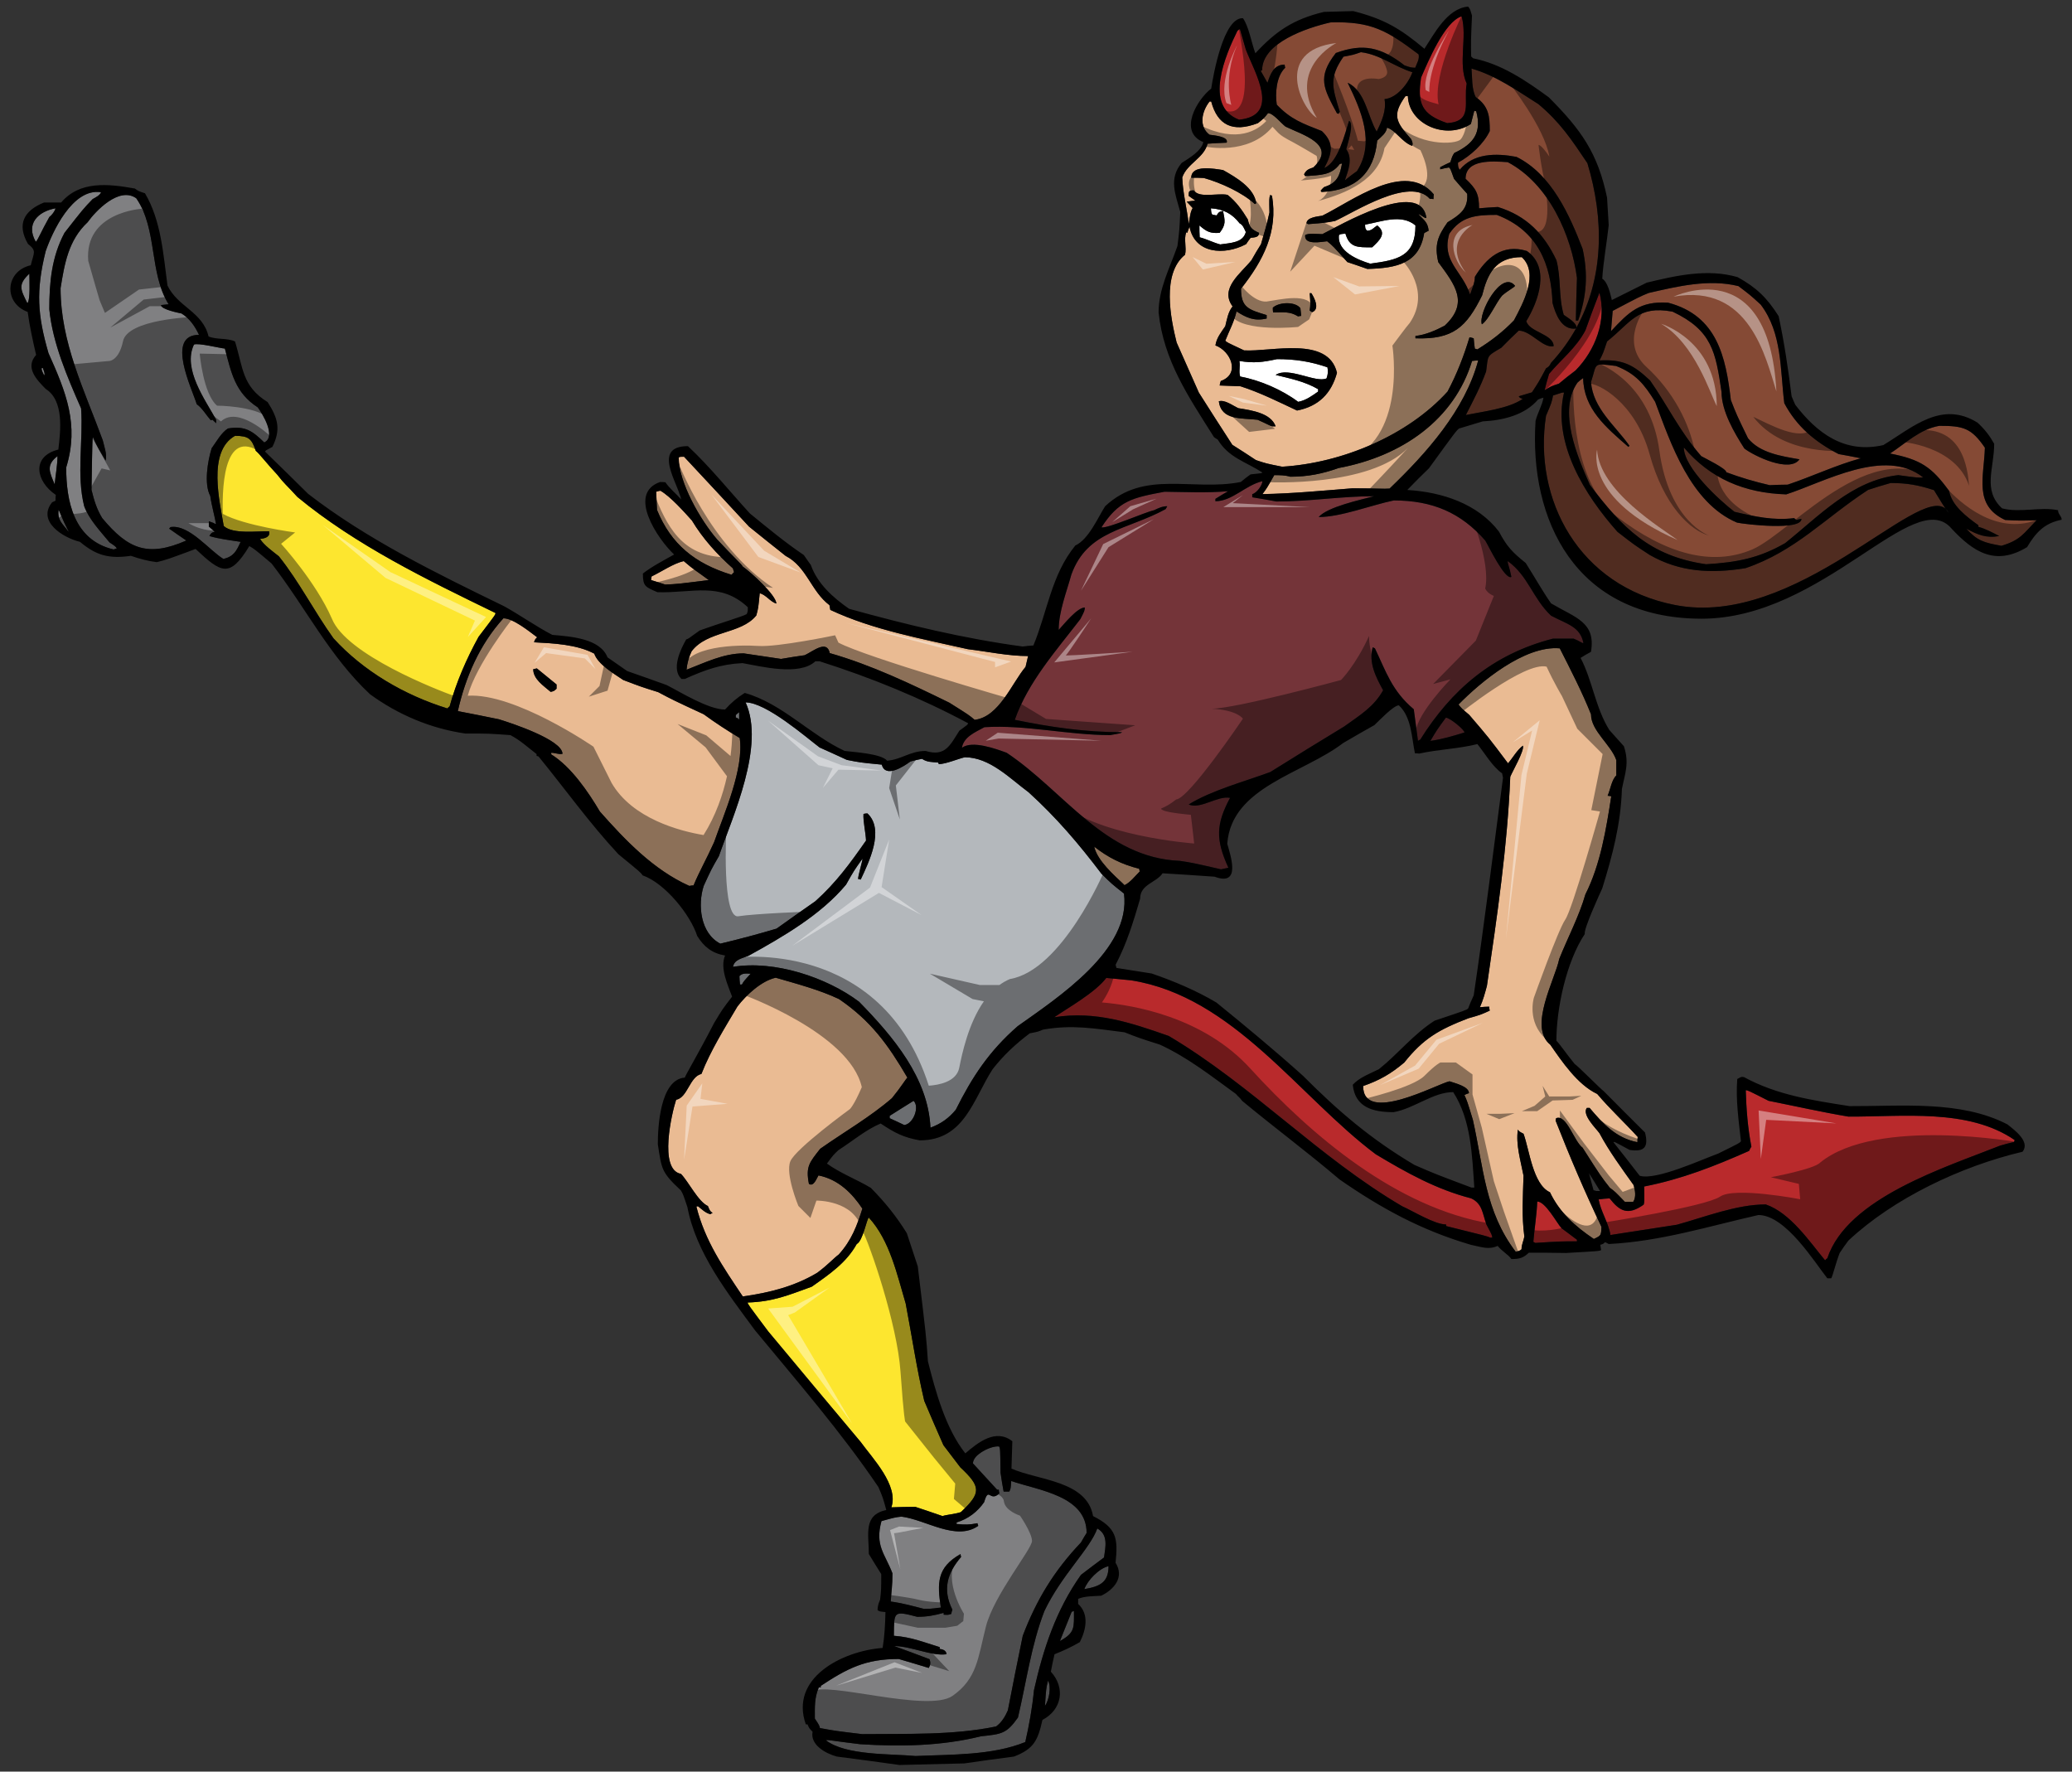 <?xml version="1.0" encoding="utf-8"?>
<!-- Generator: Adobe Illustrator 17.0.0, SVG Export Plug-In . SVG Version: 6.00 Build 0)  -->
<!DOCTYPE svg PUBLIC "-//W3C//DTD SVG 1.1//EN" "http://www.w3.org/Graphics/SVG/1.1/DTD/svg11.dtd">
<svg version="1.1" id="Layer_1" xmlns="http://www.w3.org/2000/svg" xmlns:xlink="http://www.w3.org/1999/xlink" x="0px" y="0px"
	 width="200px" height="171px" viewBox="0 0 200 171" style="enable-background:new 0 0 200 171;" xml:space="preserve">
<rect x="0" y="0" width="200" height="171" fill="#333333" stroke="none"/>
<path id="color7" style="fill:#743439;" d="M134.537,48.305c3.748,0,6.491,1.196,8.825,3.869c0.299,0.483,1.901,3.842,2.524,3.511
	c-0.189-0.992-0.38-1.297-0.352-1.526c1.984,1.425,2.416,3.613,4.182,5.269c1.52,0.812,2.823,1.043,3.122,2.646
	c-0.161,0-0.271-0.153-0.949-0.433c-0.678,0-1.33,0-1.982,0c-5.838,1.502-9.801,4.938-12.817,9.747
	c-0.081,0.025-0.162,0.076-0.219,0.126c-0.136-1.017-0.27-2.035-0.406-3.053c-2.118-1.781-2.689-3.664-3.749-5.879
	c-0.082-0.051-0.162-0.076-0.217-0.103c-0.407,1.477,0.301,2.877,1.006,4.149c-0.898,1.605-2.227,2.393-3.749,3.489
	c-2.388,1.449-4.78,2.925-7.142,4.402c-2.471,0.915-5.647,1.756-7.876,3.129c1.114,0.51,2.771-0.865,3.992-0.635
	c-1.366,2.563-1.4,4.021-0.162,6.743c-0.245,0.052-0.491,0.101-0.708,0.154c-2.795-0.639-2.795-0.639-3.964-0.815
	c-7.271-0.3-11.156-6.719-16.728-10.435c-1.059-0.382-3.313-1.221-4.317-0.482c0.164-1.043,1.276-1.501,2.172-1.986
	c3.937-0.254,8.093,0.763,12.139,0.763c1.03-0.179,1.03-0.179,1.14-0.28c-3.584,0-6.845-0.483-10.348-1.196
	c1.277-3.639,3.967-6.643,6.328-9.723c0.407-0.789,0.407-0.789,0.435-1.12c-0.734,0-1.982,1.577-2.526,2.163
	c0-1.755,0.761-3.664,1.223-5.344c1.549-4.275,5.377-4.275,9.098-6.312c0.053-0.102,0.108-0.204,0.161-0.282
	c-0.488,0-0.841,0.18-1.274,0.383c-0.842,0.178-4.534,1.807-5.079,1.655c1.657-2.571,2.959-2.851,6.083-3.436
	c2.038,0.024,4.101,0.127,6.136-0.051c-0.406,0.229-0.813,0.483-1.223,0.738c0,0.076,0,0.152,0,0.229
	c1.629,0,2.905-1.552,4.535-1.933c0,0.382-0.542,1.145-0.978,1.246c0,0.103,0,0.205,0,0.306c0.761,0.126,1.547,0.255,2.335,0.407
	c3.15,0,6.274-0.51,9.423-0.51c-1.328,0.357-4.481,1.019-5.349,2.011C129.432,49.908,132.338,48.763,134.537,48.305z
	 M139.561,69.275c-0.842,1.145-0.842,1.145-1.493,2.239c1.139-0.153,2.199-0.482,3.284-0.812
	C141.406,70.497,139.969,69.275,139.561,69.275z"/>
<path id="color6" style="fill:#B4B8BC;" d="M98.231,99.052c-2.771,2.419-4.399,4.914-5.974,8.067
	c-0.681,0.815-1.414,1.35-2.445,1.729c-0.217-4.784-3.584-8.779-6.897-12.163c-3.123-2.343-8.147-4.021-12.166-3.359
	c0.135-0.712,0.869-0.814,1.494-1.068c3.368-1.857,7.007-3.97,9.423-6.871c0.761-1.35,0.761-1.35,1.576-2.494
	c0.081,0-0.462,1.755-0.408,1.959c0.081,0,0.163,0.025,0.244,0.05c0.788-1.681,2.336-4.81,0.651-6.388
	c-0.135,0-0.272,0.026-0.38,0.05c-0.054,0.663,0.217,1.832,0.245,2.571c-1.548,2.214-2.879,4.047-4.889,5.853
	c-1.249,0.864-2.498,1.757-3.747,2.647c-1.792,0.534-3.611,1.019-5.43,1.451c-1.928-0.993-2.199-3.741-1.603-5.575
	c0.733-1.602,0.733-1.602,1.467-2.875c1.33-3.843,4.48-10.639,2.578-14.838c1.983,0,5.866,3.386,7.143,4.353
	c0.87,0.382,1.738,0.788,2.633,1.197c1.276,0.253,1.276,0.253,3.368,0.458c0.352,1.35,2.144,0.154,2.768-0.306
	c0.355-0.102,0.734-0.178,1.115-0.254c0.489,0.332,0.95,0.305,1.547,0.356c0.026,0.051,0.055,0.102,0.082,0.152
	c0.651,0,1.846-0.508,2.498-0.66c2.416,0,4.371,2.06,6.164,3.382c2.715,2.47,4.832,4.963,7.033,7.865
	c0.977,0.966,0.977,0.966,2.173,1.91C109.201,91.695,102.087,96.304,98.231,99.052z M85.874,107.704c0,0.076,0,0.153,0,0.23
	c0.461,0.204,0.922,0.432,1.412,0.661c0.896-0.127,1.495-1.781,0.896-2.341C87.396,106.739,86.636,107.223,85.874,107.704z
	 M72.459,93.987c-0.408-0.024-0.814-0.076-1.086,0.229c0,0.255,0.027,0.536,0.054,0.814c0.054,0,0.108,0,0.189,0
	C71.782,94.725,71.782,94.725,72.459,93.987z M71.347,69.479c0-0.256,0-0.51,0-0.738c-0.108,0.076-0.217,0.178-0.328,0.28
	c0,0.077,0,0.154,0,0.23C71.265,69.352,71.265,69.352,71.347,69.479z"/>
<path id="color5" style="fill:#FDE62F;" d="M83.865,117.527c2.036,2.215,2.742,5.575,3.558,8.298
	c0.597,3.13,1.059,6.287,1.792,9.392c0.598,1.425,1.222,2.851,1.848,4.274c0.541,0.712,1.085,1.426,1.629,2.138
	c2.008,1.884,2.036,2.47,0.054,4.327c-0.489,0.178-1.44,0.255-1.766,0.382c-0.897-0.305-1.767-0.611-2.634-0.892
	c-0.789,0-1.547,0.025-2.309,0.05c0.733-2.11-1.819-4.733-2.96-6.31c-2.987-3.563-5.975-7.127-8.934-10.688
	c-1.927-2.57-1.927-2.57-1.982-2.775c2.471-0.075,3.938-0.712,6.192-1.526c1.739-1.222,3.34-2.314,4.345-4.121
	C83.295,119.794,83.676,117.579,83.865,117.527z M47.83,59.172c-6.654-3.232-13.469-6.541-19.117-11.199
	c-1.06-1.17-1.249-1.245-1.955-2.163c-0.896-0.941-1.793-2.112-2.063-2.291c-0.408-1.17-0.681-1.451-2.011-1.451
	c-2.715,1.526-1.44,6.49-1.086,8.703c0.87,0.814,3.259,0.482,4.372,0.51c0.136,0.534-0.352,0.687-0.868,0.738
	c0.408,0.636,1.222,1.196,1.819,1.68c1.956,2.443,3.422,5.345,5.269,7.915c2.878,3.156,6.815,5.473,10.998,6.768
	c0.054-0.074,0.135-0.15,0.217-0.204c0.624-2.29,1.629-4.606,2.797-6.717C47.83,59.325,47.83,59.325,47.83,59.172z"/>
<path id="color4" style="fill:#EABB93;" d="M86.093,106c-2.12,1.832-4.645,3.282-6.924,4.886c-1.032,1.324-1.413,1.706-1.087,3.386
	c0.462,0.304,0.733-0.51,0.922-0.816c1.929,0.382,3.258,1.732,4.237,3.207c-0.517,1.63-1.033,3.055-2.282,4.429
	c-0.517,0.382-0.978,0.941-2.065,1.755c-2.199,1.324-4.643,1.937-7.196,2.291c-1.928-2.875-3.638-5.344-4.481-8.678
	c0.055-0.024,0.109-0.024,0.164-0.024c0.352,0.281,0.733,0.663,1.194,0.764c0.054-0.051,0.136-0.1,0.216-0.127
	c-0.27-0.128-0.353-0.407-0.46-0.662c-0.95-0.433-1.875-2.367-2.606-3.105c-2.172-0.406-0.87-5.904-0.462-7.151
	c1.115-0.204,1.303-2.238,2.443-2.495c0.871-2.237,2.254-4.451,3.478-6.513c0.841-1.096,2.309-2.47,3.692-2.774
	c2.01,0.585,4.236,1.171,6.11,2.062c3.097,2.112,4.753,4.429,6.6,7.584C87.396,104.193,86.987,104.906,86.093,106z M140.782,68.003
	c0.299,0.381,0.299,0.381,1.031,0.993c1.876,2.189,1.876,2.189,3.75,4.684c0.487-0.562,0.841-1.248,1.437-1.707
	c0.166,0.459-1.002,2.469-1.222,3.003c-0.271,6.718-1.275,13.513-2.253,20.182c-0.189,0.712-0.377,1.399-0.676,2.063
	c0.299-0.026,0.596-0.054,0.894-0.054c0,0.129,0.027,0.255,0.056,0.383c-0.898,0.408-0.898,0.408-2.065,0.739
	c-2.851,1.095-4.346,1.96-6.19,4.275c-1.305,1.093-2.362,1.705-3.967,2.265c0,3.741,7.143-0.205,8.336-0.458
	c0.491,0.178,1.876,0.483,1.876,1.145c-0.164,0.052-0.298,0.102-0.435,0.179c0.271,0.61,0.271,0.61,0.814,2.393
	c1.031,4.582,1.168,8.831,4.128,12.724c0.246-0.024,0.408-0.074,0.572-0.228c0-0.484,0.19-0.764,0.271-1.224
	c-0.271-2.034-0.137-3.816-0.08-5.877c-0.272-1.427-0.762-3.004-0.543-4.455c0.107,0.179,0.107,0.179,0.543,0.408
	c0.572,1.551,0.894,4.886,2.552,5.648c0.923,1.936,2.418,3.283,4.236,4.507c0.705-0.333,0.705-0.333,0.733-1.174
	c-1.602-3.357-3.069-6.793-4.426-10.254c0-0.077,0.028-0.154,0.054-0.229c1.006-0.407,1.709,2.215,2.552,2.851
	c1.792,2.8,1.792,2.8,2.635,3.867c0.515,0.383,0.515,0.383,1.44,1.35c0.27,0,0.543,0,0.813,0c0.299-0.432,0.19-1.146,0.027-1.629
	c-1.167-1.629-2.361-3.258-3.285-4.99c-0.325-0.459-1.711-1.781-1.223-2.439c0.083,0,0.163,0,0.273,0
	c1.275,1.499,2.524,2.899,4.614,3.307c0-0.18,0-0.355,0.028-0.508c-1.249-1.376-2.689-2.7-3.909-4.149
	c-1.901-0.891-3.422-3.156-4.535-4.76c-2.146-1.705,0.489-6.335,0.867-8.271c0.816-2.036,1.928-4.147,2.527-6.235
	c1.467-2.902,2.01-6.336,2.497-9.468c-0.135-0.025-0.244-0.05-0.352-0.05c0.272-0.611,0.38-1.527,0.84-1.959c0-0.51,0-0.993,0-1.477
	c-0.515-1.502-2.444-2.827-2.444-4.428c-0.866-2.163-1.952-4.276-3.013-6.364C147.166,62.276,142.9,65.84,140.782,68.003z
	 M68.929,81.288c-0.706,1.579-1.439,2.85-1.982,4.174c-0.135,0-0.271,0.025-0.407,0.05c-3.477-1.55-6.22-4.452-8.635-7.175
	c-1.114-1.883-2.769-4.326-4.699-5.522c0-0.05,0-0.102,0-0.154c0.409,0,0.706,0.178,1.087,0.102c0-1.35-4.969-2.978-6.137-3.335
	c-1.331-0.28-2.661-0.534-3.964-0.788c0.733-3.257,2.09-6.414,4.398-8.958c0.951,0,2.499,1.271,3.26,1.833
	c-0.217,0.203-0.217,0.228-0.3,0.482c1.901,0.102,4.127,0.204,5.811,1.094c0.353,1.044,1.901,1.935,2.798,2.546
	c1.738,0.661,1.738,0.661,3.366,1.17c1.44,0.764,1.44,0.764,4.4,2.138c1.114,0.814,2.28,1.578,3.477,2.291
	C71.835,74.187,69.881,78.565,68.929,81.288z M53.723,66.069c-0.653-0.535-1.276-1.044-1.901-1.552
	c-0.137,0.026-0.244,0.05-0.353,0.076c0,0.967,1.005,1.604,1.683,2.19c0.326-0.077,0.326-0.077,0.57-0.305
	C53.723,66.323,53.723,66.196,53.723,66.069z M105.619,81.72c0.298,1.351,1.9,2.748,2.932,3.716
	c0.542-0.255,1.031-0.891,1.468-1.323c-0.026-0.103-0.056-0.179-0.056-0.256C108.252,83.425,106.95,82.764,105.619,81.72z
	 M98.99,64.364c0.082-0.358,0.164-0.712,0.245-1.044c-1.928,0-3.91-0.433-5.811-0.662c-4.48-1.018-9.152-1.858-13.278-3.792
	c-0.027-0.154-0.055-0.306-0.081-0.459c-1.792-1.349-2.173-3.688-4.236-4.758c-1.194-0.941-2.363-1.883-3.53-2.824
	c-2.091-2.265-4.182-4.504-6.272-6.744c-0.408,0-0.408,0-0.517,0.075c0,2.418,2.119,6.058,3.693,7.89
	c1.657,1.783,2.445,2.469,2.471,2.62c0.842,0.586,3.26,2.799,3.26,3.589c-0.598-0.179-1.006-0.865-1.604-0.992
	c-0.135,1.425-0.135,1.425-0.326,2.137c-1.466,1.832-4.724,1.45-6.246,3.462c-0.271,0.584-0.432,1.144-0.489,1.781
	c1.792-0.688,3.558-1.578,5.513-1.578c1.194,0.178,2.388,0.357,3.611,0.535c0.76-0.127,1.521-0.255,2.28-0.357
	c0.815-0.382,2.146-1.527,2.417-0.205c4.019,1.146,7.849,2.977,11.542,4.786c1.901,1.194,1.901,1.194,2.445,1.654
	C96.439,69.2,97.66,65.942,98.99,64.364z M62.902,55.634c-0.028,0.101-0.055,0.229-0.055,0.357c0.435,0.126,0.896,0.282,1.358,0.432
	c1.167-0.049,1.167-0.049,4.208-0.432c-1.195-0.89-1.384-0.941-2.417-1.832C64.992,54.388,63.824,55.202,62.902,55.634z
	 M66.784,50.24c-0.706-0.789-2.092-2.342-3.042-2.876c-0.135,0.024-0.271,0.05-0.406,0.101c0.027,0.584,0.053,1.17,0.082,1.755
	c1.357,3.31,3.639,5.167,7.196,6.26c0.081-0.101,0.163-0.178,0.243-0.254c-0.053-0.127-0.08-0.254-0.108-0.358
	C69.201,53.497,67.843,51.995,66.784,50.24z M142.087,34.842c-1.711,5.65-6.736,9.187-12.874,10.332
	c-1.574,0.561-2.984,0.839-4.671,0.839c-0.517-0.152-1.005-0.152-1.547-0.152c-0.705,1.247-0.705,1.247-1.14,1.831
	c2.903-0.05,5.782-0.33,8.688-0.561c2.417,0,3.041,0.077,3.585,0.026c3.582-3.436,7.276-7.583,8.554-12.368
	C142.466,34.791,142.276,34.816,142.087,34.842z M123.758,45.046c-1.547-0.305-1.547-0.305-2.525-0.636
	c-0.76-0.508-1.522-0.993-2.283-1.476c-1.086-1.68-2.171-3.359-3.23-5.038c-0.732-1.63-1.439-3.233-2.146-4.837
	c-0.57-2.291-1.467-6.643,0.815-8.474c0.164-0.713-0.136-1.451,0.108-2.164c0.026,0,0.055,0.026,0.108,0.051
	c0.055-0.204,0.136-0.408,0.217-0.584c0.489,2.596,3.341,2.799,5.458,1.679c0.135-0.203,0.271-0.407,0.435-0.611
	c0.433-0.051,0.814-0.051,0.814-0.483c-0.733-0.33-0.897-0.509-1.086-1.298c-0.545-0.891-1.114-1.705-1.953-2.367
	c-0.979-0.203-2.718,0.357-3.26-0.432c-0.517,0-0.489,0.126-0.489,0.534c0.218,0.152,0.434,0.306,0.651,0.458
	c-0.297,0.025-0.57,0.051-0.841,0.101c0.19,0.204,0.38,0.407,0.57,0.611c-0.191,0.382-0.191,0.382-0.38,1.552
	c-0.164-1.502-0.57-2.977-0.624-4.503c0.46-1.35,2.09-1.858,2.445-3.258c0.597-0.05,1.221-0.075,1.844-0.101
	c0.218-0.61-1.328-0.712-1.654-0.765c-1.06-0.788-0.761-2.24,0-3.207c0.055,0,0.107,0,0.162,0c0.598,2.266,2.064,3.029,4.507,2.088
	c0.572-0.457,0.572-0.457,0.978-0.967c0.489,0,1.249,0.967,1.685,1.299c1.603,0.789,5.05,1.73,2.687,3.943
	c-0.516,0.179-0.677,0.255-0.895,0.663c0.027,0.051,0.054,0.103,0.108,0.179c1.466-0.126,2.497-0.051,3.338-1.17
	c0.058-0.026,0.137-0.051,0.219-0.051c-0.219,1.196-0.489,1.884-1.711,2.266c-0.135,0.1-0.242,0.229-0.353,0.357
	c0.028,0.026,0.054,0.076,0.081,0.126c3.314-0.152,5.079-1.833,5.377-4.962c0.407-0.383,0.87-0.714,0.95-1.247
	c0.843,0.254,1.441,1.4,2.421,1.755c0.105-0.229,0-0.406-0.085-0.637c-1.492-1.68-1.871-2.316-0.569-4.148
	c0.083-0.026,0.163-0.026,0.243-0.026c0.084,2.749,3.692,4.276,6.083,2.699c0.109-0.433,0.218-0.866,0.327-1.272
	c0.054,0,0.107,0.025,0.189,0.051c0.543,2.034-0.218,3.129-2.118,4.021c-0.192,0.304-0.192,0.304-0.379,0.89
	c-0.327,0.152-0.652,0.304-0.978,0.482c0,0.051,0,0.127,0,0.205c0.27-0.076,0.544-0.128,0.842-0.179
	c0.136,0.101,0.136,0.101,0.488,1.093c0.407,0.483,0.84,0.968,1.276,1.452c0.107,1.476-0.734,2.036-1.902,2.749
	c-0.95,1.348-1.275,2.163-0.894,3.842c1.629,2.215,2.985,3.92,0.624,6.133c-0.871,0.46-1.85,0.891-2.826,0.994
	c0,0.076,0,0.152,0,0.229c3.64,0.126,4.916-1.069,6.438-4.148c0.516-2.062,1.276-3.689,3.828-3.689
	c1.686,1.578,0.135,4.429-0.759,6.108c-1.058,1.095-2.202,1.985-3.53,2.799c-0.081-0.024-0.164-0.049-0.245-0.075
	c-0.055-0.331-0.083-0.663-0.109-0.993c-0.134-0.05-0.271-0.076-0.406-0.102c-0.545,1.809-1.223,3.563-2.12,5.243
	C135.895,42.02,129.568,44.691,123.758,45.046z M143.037,31.305c0.678-0.459,1.33-2.037,1.953-2.774
	c0.623-0.534,1.144-0.763,1.252-0.942C144.966,25.985,142.656,30.209,143.037,31.305z M121.259,19.623
	c-0.19-1.476-1.929-2.493-3.203-3.207c-0.843-0.125-3.069-0.561-3.069,0.739c0.407,0,0.814,0,1.222,0.026
	c1.63,0.458,3.749,1.425,4.917,2.519C121.148,19.674,121.204,19.648,121.259,19.623z M126.119,21.557
	c0.055,0.025,0.109,0.051,0.164,0.077c1.631-0.127,1.631-0.127,2.58-0.305c1.821-0.814,7.196-4.327,9.15-2.139
	c0.107,0,0.218,0,0.354,0.027c0-0.153,0-0.306,0.027-0.459c-2.743-3.308-7.903,0.663-10.755,2.061
	C127.205,20.895,126.119,20.971,126.119,21.557z M128.102,23.287c0.568,0.459,0.568,0.459,1.952,2.01
	c0.627,0.205,1.276,0.433,1.929,0.663c2.852-0.077,5.025-0.533,5.485-3.46c0.136-0.077,0.272-0.153,0.433-0.229
	c-0.081-0.788-0.407-0.993-0.975-1.578c0.107-0.076,0.489,0.357,0.757,0.357c-0.516-3.945-8.579,0.839-10.047,1.552
	c-0.378,0-1.41-0.128-1.654,0.102C125.874,23.695,127.559,23.339,128.102,23.287z M126.419,29.98
	c0.08,0.051,0.162,0.103,0.243,0.153c0.759-0.305,0.217-1.374-0.081-1.832c-0.054,0-0.108,0-0.162,0
	C126.499,29.345,126.499,29.345,126.419,29.98z M122.859,29.7c0,0.154,0,0.305,0.027,0.458c0.978,0,1.604-0.126,2.419,0.383
	c0.082-0.026,0.188-0.051,0.297-0.051c-0.025-0.254-0.055-0.51-0.082-0.74C125.033,29.09,123.459,29.142,122.859,29.7z
	 M117.32,33.34c1.469,0.534,2.446,2.75,0.518,3.437c-0.055,0.126-0.083,0.28-0.108,0.432c0.653,0.027,1.33,0.051,2.01,0.077
	c1.901,0.611,3.665,1.5,5.457,2.341c2.094-0.408,3.314-1.655,3.856-3.64c-0.84-3.59-6.327-2.009-8.962-2.165
	c-1.684-0.787-1.684-0.787-1.818-0.939c0.379-0.968,0.842-1.783,1.085-2.825c0.949,0.609,1.712,0.966,2.906,0.687
	c0-0.128,0-0.23,0-0.332c-1.766-0.533-2.472-0.739-2.472-2.544c2.145-2.725,3.583-5.499,2.987-8.985
	c-0.081-0.025-0.136-0.051-0.189-0.051c-0.082,0.357-0.082,0.357-0.057,1.681c-0.216,1.044-0.516,2.01-0.813,3.054
	c-0.326,0.51-0.623,1.02-0.925,1.552c-1.029,1.273-3.095,2.724-1.818,4.455c-0.434,0.534-0.544,1.247-0.705,1.909
	C117.863,32.093,117.43,32.603,117.32,33.34z M123.132,41.154c-0.46-1.298-2.362-1.553-3.612-1.756
	c-0.542-0.255-1.303-0.841-1.873-0.663c0.243,1.857,2.173,1.604,3.747,1.783c0.434,0.203,0.897,0.406,1.357,0.636
	C122.859,41.154,122.997,41.154,123.132,41.154z"/>
<path id="color3" style="fill:#808082;" d="M100.811,155.5c1.653-3.471,4.397-5.987,5.106-7.966c1.086,0.61,0.787,1.782,0.651,2.799
	c-0.76,0.56-1.495,1.119-2.228,1.68c-2.417,3.411-3.639,7.151-4.533,11.123c-0.164,1.679-0.461,3.357-0.842,5.013
	c-3.176,1.299-7.169,1.195-10.591,1.348c-2.336-0.227-6.735-0.025-8.663-1.526c0.326-0.051,0.517,0.052,3.313,0.384
	c3.938,0.252,7.876,0.177,11.677-0.766c2.038-0.204,2.471-0.28,3.558-1.807C99.071,162.345,99.533,158.809,100.811,155.5z
	 M96.412,143.793c0,0.102,0.027,0.23,0.053,0.357c-0.95,0.89-1.004-0.738-1.466,0.839c-0.623,0.917-1.547,1.629-2.661,1.96
	c0,0.052,0,0.101,0,0.151c0.788,0.078,1.277,0.078,2.01-0.077c0.027,0.077,0.054,0.155,0.081,0.257
	c-2.146,1.503-5.022-0.584-7.413-0.892c-0.652,0.077-0.652,0.077-1.927,0.433c-0.653,2.367,0.325,3.13,1.059,5.04
	c0,1.271-0.108,1.732-0.163,2.723c1.114,0.151,2.117,0.432,3.204,0.71c0.979,0,1.169-0.1,1.629-0.125
	c-0.351-2.342-0.407-3.868,1.901-5.166c0,0.076,0.028,0.18,0.055,0.28c-1.33,1.551-1.819,3.132-0.842,5.09
	c-0.054,0.127-0.081,0.254-0.108,0.406c-0.3,0.101-0.3,0.101-0.733,0.075c0-0.075,0-0.125,0-0.178
	c-0.922,0.256-1.603,0.382-2.553,0.382c-2.336-0.61-2.227-0.51-2.253,1.831c1.711,0.127,2.823,0.61,4.426,1.094
	c0,0.052,0,0.103,0,0.18c0.326,0.026,0.652,0.18,0.652,0.509c-1.44,0.205-3.421-0.789-5.052-0.789
	c1.142,0.408,2.283,0.84,3.423,1.271c0.109,0.357,0.082,0.537-0.081,0.842c-0.978-0.305-1.955-0.587-2.904-0.866
	c-3.233,0-4.97,0.917-7.522,2.596c0,0.052,0,0.102,0,0.153c-0.082,0-0.136,0-0.19,0c-0.435,1.018-0.381,1.908-0.381,3.002
	c0.434,0.663,0.434,0.663,0.489,0.917c1.521,0.278,1.521,0.278,4.074,0.584c4.264-0.051,8.771,0.127,12.926-0.737
	c0.543-0.382,0.896-0.992,1.142-1.552c0.46-2.418,0.95-4.811,1.437-7.201c1.331-3.489,3.016-6.262,5.623-9.01
	c0.162-0.307,0.353-0.612,0.543-0.918c0-3.588-4.616-4.097-7.278-5.013c-0.055,0.764-0.055,0.764-0.19,1.018
	c-0.191,0-0.38,0-0.544,0c-0.107-0.611-0.217-1.223-0.298-1.832c-0.027-2.315-0.027-2.315-0.136-2.52
	c-0.788-0.101-2.525,0.789-2.525,1.63c0.759,0.84,1.547,1.679,2.334,2.544C96.302,143.793,96.357,143.793,96.412,143.793z
	 M100.866,164.662c0.406-0.584,0.623-1.832,0.297-2.442C100.974,162.982,100.974,162.982,100.866,164.662z M103.443,155.576
	c-0.379,0.942-0.759,1.883-1.139,2.826c1.493-0.815,1.357-1.324,1.357-2.902C103.579,155.525,103.499,155.55,103.443,155.576z
	 M104.666,153.388c1.522-0.255,2.337-0.662,2.337-2.215C106.078,151.376,104.966,152.549,104.666,153.388z M20.728,51.334
	c-0.191-0.18-0.381-0.357-0.57-0.509c0-0.18,0-0.358,0-0.509c0.217,0.077,0.434,0.152,0.679,0.254
	c-0.055-0.533-0.407-1.73-0.543-2.698c-0.624-1.17-0.244-3.385,0.136-4.606c0.434-0.585,0.922-1.502,1.574-1.908
	c1.711-0.281,2.39,0.279,3.503,1.349c1.195-0.561-0.19-2.799-0.624-3.384c-2.199-1.425-2.552-3.334-3.177-5.676
	c-0.408-0.024-2.633-0.584-2.986-0.382c-1.113,2.341,1.086,5.319,2.145,7.254c0,0.1,0,0.203,0,0.331
	c-0.135-0.128-0.244-0.231-0.353-0.331c-0.054,0-0.108,0.024-0.163,0.051c-0.433-0.485-0.815-1.17-1.358-1.554
	c-0.434-1.45-3.041-6.694,0.217-6.694c-0.38-0.814-0.896-1.576-1.683-2.062c-0.218-0.051-1.982-0.381-1.982-0.814
	c0.245-0.025,0.489-0.05,0.733-0.076c-1.9-3.054-1.06-7.253-3.123-10.231c-1.655-1.17-3.938,1.247-4.697,2.316
	c-1.847,1.73-2.227,3.996-2.607,6.363c0,5.242,2.281,9.798,4.073,14.685c0.135,0.61,0.435,1.347,0.272,1.958
	c-0.436-0.762-0.87-1.399-1.195-2.239c-0.082,0-0.082,0-0.164,5.066c0.244,0.991,0.489,1.831,1.032,2.722
	c2.498,3.003,4.399,3.792,8.12,2.164c-0.57-0.381-1.113-0.764-1.656-1.145c0.028-0.051,0.082-0.102,0.136-0.153
	c1.794-0.28,3.775,2.291,5.106,3.079c1.006-0.255,1.248-0.764,1.656-1.655c-1.006-0.153-2.064-0.28-3.014-0.559
	C20.349,51.487,20.431,51.384,20.728,51.334z M11.278,52.938c-0.108,0.025-0.217,0.05-0.3,0.101
	c-3.883-0.891-4.589-4.734-4.589-7.915c1.276-4.149-0.027-7.279-1.711-11.045c-1.059-3.666-1.222-5.981-0.272-9.824
	c0.624-1.807,2.58-6.132,5.349-5.701c-0.108,0.305-0.542,0.509-0.815,0.663c-0.923,0.967-0.923,0.967-2.715,3.257
	c-1.25,2.342-1.467,4.81-1.467,7.381c0.326,3.282,1.738,6.541,3.069,9.569c0.217,3.131-0.461,6.414,0.299,9.441
	c0.489,1.298,1.548,2.392,2.444,3.487C11.143,52.733,11.143,52.733,11.278,52.938z M5.657,49.22
	c0.108,0.127,0.272,0.738,0.977,2.113C6.01,50.519,5.522,50.214,5.657,49.22z M5.549,44.029c0,0.84-0.191,1.857-0.272,2.724
	C4.788,45.582,4.409,44.895,5.549,44.029z M4.137,35.529c0.19,0.535,0.19,0.535,0.135,0.713C4.246,36.19,3.811,35.426,4.137,35.529z
	 M2.833,26.418c0,0.483,0.108,2.571-0.19,2.85C1.991,27.944,1.693,27.487,2.833,26.418z M4.762,20.947
	c-0.814,1.45-1.085,2.189-1.304,2.393c-1.006-1.73,0.217-2.927,1.9-3.233C5.304,20.386,4.977,20.794,4.762,20.947z"/>
<path id="color2" style="fill:#854A35;" d="M196.588,50.214c-1.304,1.323-1.547,1.908-3.396,2.469
	c-1.708-0.305-2.336-0.485-3.394-1.656c1.087,0.586,1.928,0.943,3.177,0.714c-0.677-0.357-1.304-0.689-2.01-0.892
	c0-0.049,0-0.102,0-0.152c-1.141-0.814-2.578-1.909-2.824-3.309c-1.682-2.315-2.739-3.028-5.701-3.614
	c1.522-0.993,2.853-2.341,4.752-2.672c2.308,0,3.097,0.204,4.4,2.112c-0.082,2.825-1.115,5.548,1.953,6.974
	C194.959,50.263,194.959,50.263,196.588,50.214z M182.492,46.625c-0.732,0.202-1.467,0.433-2.17,0.663
	c-4.191,2.722-7.008,5.917-11.84,7.558c-3.343,0.533-6.33,0.382-9.234-1.272c-1.522-0.994-1.522-0.994-3.124-2.239
	c-3.149-3.538-6.298-8.576-5.158-13.436c-0.136-0.026-0.136-0.026-1.059,0.28c-0.136,0.686-0.136,0.686-0.679,1.958
	c-1.238,8.039,3.125,16.446,12.456,18.264c11.675,2.274,23.393-11.681,26.111-9.293c-0.169-0.246-0.443-0.692-1.12-1.793
	C185.184,46.828,184.097,46.625,182.492,46.625z M172.419,47.719c3.639-1.17,9.531-4.58,13.226-1.629
	c-0.544,0.026-0.544,0.026-2.416-0.229c-4.482,0.508-7.632,3.943-10.918,6.565c-2.527,1.452-4.644,1.857-7.63,2.037
	c-5.46-0.789-8.093-3.538-11.217-7.661c-1.193-2.695-3.122-7.151-1.193-9.874c0.161-0.154,0.351-0.305,0.543-0.433
	c0.054,2.953,2.172,4.734,4.37,6.643c0.028-0.051,0.056-0.077,0.108-0.102c-1.386-1.96-3.527-3.613-3.72-6.158
	c0.623-1.883,0.107-1.832,2.419-1.552c1.901,0.74,2.742,1.782,3.773,3.461c1.494,3.971,3.395,9.748,7.901,11.657
	c0.843,0.18,6.221,0.789,6.221-0.356c-0.164,0.024-0.324,0.05-0.491,0.101c-0.08-0.077-0.161-0.126-0.218-0.179
	c-1.953,0.254-3.826-0.152-5.755-0.61c-1.439-1.096-4.889-4.25-4.889-6.21C165.088,46.193,168.374,47.592,172.419,47.719z
	 M154.39,34.791c0.351-0.688,0.351-0.688,0.732-1.832c2.307-1.832,2.932-3.512,6.327-2.876c3.8,1.807,4.154,3.868,4.724,7.762
	c0,1.832,1.224,3.92,2.201,5.447c0.924,0.712,4.374,2.392,5.321,1.044c-1.765-0.306-3.826-0.612-4.969-2.036
	c-1.112-2.292-1.112-2.292-1.654-3.69c-0.489-4.123-1.305-8.143-6.056-9.392c-2.743-0.178-3.802,0.917-5.513,2.75
	c0.056-0.663,0.107-1.324,0.162-1.961c2.607-1.373,2.607-1.373,3.476-1.729c2.796-0.636,5.784-1.374,8.662-0.661
	c1.142,0.864,1.142,0.864,2.147,1.781c2.089,2.748,1.871,6.261,2.28,9.519c1.194,2.24,2.935,3.715,5.241,4.912
	c0.706,0.127,1.411,0.254,2.146,0.407c-2.419,0.663-4.699,1.755-7.061,2.545c-0.597,0-1.169,0.025-1.738,0.05
	c-1.441-0.331-2.826-0.738-4.183-1.247c0-0.357-2.064-1.35-2.417-1.553c-2.038-2.315-3.259-4.887-4.942-7.303
	C157.7,35.249,156.697,34.664,154.39,34.791z M152.165,31.62c0.022-0.482-0.921-0.991-1.228-1.232
	c-0.516-1.73-0.24-3.513-0.704-5.268c-1.197-2.519-2.852-4.276-5.649-5.141c-0.623,0.026-1.222,0.077-1.822,0.127
	c0-1.374-0.27-1.883-1.299-2.852c0-1.909,2.605-1.704,4.071-1.602c3.992,2.112,6.137,7.074,6.679,11.17
	c-0.052,1.376-0.08,2.75-0.107,4.123c0.057,0,0.136,0,0.217,0c0.817-2.339,0.978-4.454,0.435-6.92
	c-1.25-3.233-2.986-7.203-6.384-8.883c-2.007-0.381-4.15-0.356-5.482,1.247c-0.162-0.23-0.162-0.407-0.162-0.688
	c1.223-0.661,2.497-1.832,3.068-3.054c0-1.4-0.082-2.393-1.359-3.283c-0.406-0.789-0.323-1.883-0.406-2.748
	c2.391,0.687,4.398,2.137,6.462,3.436c2.094,1.756,3.205,3.436,4.727,5.702C154.853,21.157,154.821,26.801,152.165,31.62z
	 M149.228,35.554c-0.705,1.324-0.705,1.324-1.358,2.317c-0.435,0.126-0.87,0.254-1.275,0.381c0.108,0.153,0.108,0.153,0.382,0.255
	c-1.359,0.941-3.884,1.222-5.485,1.552c0.706-1.374,1.438-2.774,1.954-4.199c0.219-1.604,0-1.427,1.465-2.292
	c0.545-0.561,1.116-1.121,1.685-1.655c1.17,0,2.336,1.73,3.369,1.502c0-1.171-2.362-1.35-2.637-2.418
	c1.168-1.909,2.337-5.167,0.056-6.77c-2.391-0.738-3.938,0.711-5.024,2.494c0,0.584-0.27,1.145-0.461,1.705
	c-0.788-2.342-2.77-3.182-2.009-5.854c1.141-1.679,2.525-1.831,4.588-1.831c3.995,1.526,5.242,4.81,5.379,8.501
	c0.269,0.981,0.832,2.657,2.263,2.472c-0.652,1.163-1.452,2.28-2.426,3.33C149.609,35.273,149.473,35.426,149.228,35.554z
	 M122.344,7.992c-0.218-0.382-0.435-0.764-0.651-1.145c0.027-0.026,0.084-0.051,0.136-0.076c0-2.648,4.346-4.099,6.6-4.608
	c3.966-0.127,5.486,0.814,8.501,3.079c0.107,0.459-0.164,0.866-0.326,1.298c-0.434-0.025-0.434-0.025-1.033-0.229
	c-2.252-1.756-3.991-2.164-6.627-1.196c-1.846,2.367-1.166,3.436,0.109,5.828c0.055,0,0.108,0.026,0.163,0.051
	c0.027-0.076,0.056-0.154,0.108-0.204c-0.733-2.393-1.059-3.283,0.355-5.319c0.949-0.179,0.949-0.179,1.683-0.433
	c1.872,0.231,3.232,1.401,4.97,1.934c-0.379,1.07-1.494,2.494-2.689,2.595c0.191,1.121-0.272,2.138-0.759,3.131
	c-0.871-1.45-1.087-3.919-2.799-4.707c1.306,2.672,2.661,5.776,0.897,8.525c-0.407,0.279-0.788,0.585-1.168,0.891
	c0.324-0.942,0.786-2.086,0.135-3.002c0.106-0.484,0.788-2.418,0.273-2.749c-0.406,1.247-1.06,4.021-2.392,4.555
	c0.732-1.374,1.006-2.393-0.242-3.563c-1.876-0.737-2.987-1.12-4.346-2.545c-0.164-1.069-0.056-2.748,0.814-3.563
	c-0.028-0.101-0.054-0.204-0.054-0.305C122.914,6.236,122.616,7.204,122.344,7.992z"/>
<path id="color1" style="fill:#B92A2C;" d="M158.653,116.28c0.08-0.256,0.08-0.256,0.053-1.754c3.64-0.714,6.791-1.961,10.128-3.438
	c0.055-0.152,0.136-0.28,0.219-0.407c-0.352-1.809-0.489-3.614-0.544-5.445c0.192,0,0.192,0,2.201,1.018
	c2.554,0.509,5.131,1.095,7.711,1.525c5.241,0.025,11.57-0.814,16.047,2.266c-0.024,0.052-0.051,0.103-0.051,0.181
	c-0.464,0.101-0.923,0.229-1.358,0.355c-5.243,2.087-14.745,5.038-16.674,10.866c-0.081,0.053-0.161,0.128-0.217,0.205
	c-1.467-1.756-3.341-4.581-5.73-5.396c-2.823,0-5.893,1.222-8.582,1.961c-2.145,0.33-4.29,0.661-6.407,0.99
	c-0.189-1.195-0.926-2.239-1.143-3.435c0.354-0.053,0.707-0.079,1.062-0.102C156.343,116.918,157.132,117.353,158.653,116.28z
	 M148.385,115.976c-0.053,1.301-0.27,2.596-0.378,3.893c0.055,0.026,0.108,0.052,0.189,0.103c2.445-0.152,2.445-0.152,4.02-0.152
	c0-0.052,0-0.102,0-0.153c-0.516-0.382-1.004-0.765-1.495-1.119C150.263,118.036,149.176,115.976,148.385,115.976z M142.005,115.671
	c-3.368-0.865-6.272-2.495-9.203-4.25c-7.399-5.535-13.736-15.237-23.628-16.797c-0.813-0.077-1.603-0.153-2.388-0.23
	c-1.059,1.401-3.64,2.853-5.024,3.795c3.992-0.638,7.412,0.533,11.052,1.805c8.065,4.785,14.42,11.682,22.538,16.442
	c1.035,0.458,3.125,1.755,4.236,1.755c0,0.052,0,0.103,0,0.152c3.913,0.968,3.913,0.968,4.265,1.119c0.056,0,0.108,0,0.191,0
	c-0.025-0.255-0.025-0.255-0.568-1.271C143.089,117.12,143.089,116.179,142.005,115.671z M153.031,31.889
	c0.432-1.222,0.894-2.443,1.357-3.639c0.705,2.645-0.383,5.548-2.308,7.506c-0.544,0.406-1.087,0.84-1.604,1.273
	c-0.76,0.255-0.76,0.255-1.383,0.635c0.133-0.534,0.27-1.068,0.432-1.577C150.721,34.664,152.135,33.595,153.031,31.889z
	 M137.171,7.484c0.652-1.477,2.255-5.396,3.91-5.905c0.572,1.96-0.379,4.581,0.491,6.489c-0.326,1.831,0.652,3.639-1.875,3.817
	C137.198,11.045,136.791,9.952,137.171,7.484z M119.602,11.555c4.075-0.408,1.495-4.556,0.653-6.77
	c-0.19-0.662-0.378-1.324-0.571-1.985c-0.081,0.051-0.163,0.102-0.243,0.179C118.297,5.294,116.154,10.232,119.602,11.555z"/>
<path id="fill" style="fill:#FFFFFF;" d="M119.63,34.842c1.41,0.229,2.226,0.126,3.638-0.178c1.766,0,3.231,0.229,4.862,0.79
	c0.082,0.382,0.054,0.661-0.084,1.068c-1.03,0.483-3.691-1.17-4.913-0.331c1.467,0.357,2.824,0.636,4.1,1.375
	c0,0.075,0,0.152,0,0.229c-0.623,0.434-1.168,0.841-1.927,0.993c-1.52-1.146-3.666-2.088-5.596-2.442
	C119.549,35.885,119.738,35.325,119.63,34.842z M132.257,25.451c2.688-0.356,4.37-0.712,4.37-3.691
	c-1.357-1.145-3.285-0.356-4.86-0.075c0,0.305,0,0.406,0.191,0.585c0.463,0,0.626-0.28,0.977-0.51
	c0.979,0.764,0.218,1.45-0.488,2.113c-1.413,0-2.174,0.05-2.58-1.323c-0.517,0.05-0.517,0.05-0.624,0.152
	C129.052,24.281,131.09,25.094,132.257,25.451z M115.773,21.76c0,0.383,0,0.764,0.025,1.146c0.626,0.153,1.305,0.51,1.982,0.688
	c1.008-0.152,2.201-0.152,2.473-1.197c-0.164-0.332-0.273-0.688-0.597-0.839c-0.708-0.917-1.55-1.375-2.771-1.451
	c0.027,0.432,0.027,0.432,0.136,0.611c0.136,0.024,0.271,0.05,0.407,0.076c0.217-0.33,0.244-0.357,0.625-0.433
	c0.19,0.967,0.298,1.299-0.326,2.112C116.805,22.55,116.453,22.346,115.773,21.76z"/>
<path id="outline" d="M198.653,49.246c-1.739-0.356-3.64,0.28-5.406-0.178c-1.899-1.78-0.759-3.817-0.759-6.234
	c-0.459-0.813-0.895-1.374-1.603-2.036c-3.475-2.164-6.246,0.432-9.097,2.164c-3.775,0.864-6.436-1.199-8.502-3.894
	c-0.133-0.281-0.241-0.561-0.351-0.816c-0.325-2.595-0.707-5.192-1.252-7.736c-1.112-1.755-2.118-2.748-3.963-3.767
	c-2.906-0.84-5.92-0.153-8.771,0.534c-1.142,0.561-2.255,1.121-3.367,1.68c-0.137-0.559-0.381-1.73-0.925-2.061
	c0.079-1.451,0.461-3.64,0.624-5.167c-0.054-0.892-0.108-1.782-0.162-2.672c-0.898-4.275-2.473-6.515-5.622-9.671
	c-2.2-1.603-4.533-3.207-7.306-3.767c-0.079-0.077-0.135-0.127-0.189-0.179c-0.027-1.477-0.027-1.477,0.082-3.944
	c-0.109-0.305-0.138-0.638-0.38-0.866c-2.013,0.178-3.261,2.622-4.211,4.072c-2.337-1.959-3.882-2.874-6.872-3.639
	c-0.949,0.026-1.9,0.051-2.82,0.077c-2.961,0.712-4.647,1.857-6.628,3.995c-0.382-1.017-0.625-2.569-1.196-3.384
	c-1.873-0.101-2.85,5.397-3.067,6.796c-1.33,1.017-3.232,4.147-0.759,5.165c-0.191,0.865-1.386,1.552-2.091,2.01
	c-1.277,1.526-0.598,3.028-0.136,4.734c-0.082,1.755-0.082,1.755-0.272,3.284c-0.733,2.111-1.82,4.123-1.82,6.412
	c0.489,4.657,2.878,8.119,5.35,12.039c0.108,0.077,0.218,0.154,0.354,0.228c1.059,1.757,2.659,2.112,4.317,3.183
	c-0.08,0.074-0.08,0.074-1.14,0.179c-0.325,0.229-0.652,0.482-0.95,0.737c-4.672,0.916-9.288-1.221-13.09,2.34
	c-0.707,1.095-1.575,3.182-2.88,3.792c-2.307,2.825-2.688,6.363-4.045,9.646c-0.353,0.025-0.708,0.051-1.034,0.102
	c-5.675-0.764-11.241-2.113-16.754-3.639c-1.575-1.094-3.069-2.444-3.692-4.225c-0.245-0.33-0.461-0.66-0.679-0.965
	c-1.819-1.224-3.531-2.647-5.213-4.021c-1.955-2.139-3.83-4.479-5.975-6.491c-3.558,0-0.896,3.69-0.652,5.142
	c-0.489-0.561-1.114-1.044-1.522-1.656c-0.19-0.024-0.353-0.024-0.516-0.024c-3.204,1.12-0.216,5.523,1.357,6.998
	c-1.032,0.586-2.09,1.12-3.014,1.834c0,1.221,0.216,1.297,1.412,1.805c3.367,0.103,6.055-1.043,8.716,1.45
	c0,0.408,0,0.408-0.108,0.663c-0.381,0.229-2.633,0.891-4.534,1.577c-1.114,0.814-1.114,0.814-1.304,0.866
	c-0.543,0.942-1.465,2.876-0.46,3.817c0.107,0,0.217,0,0.326,0c1.928-0.865,3.448-1.426,5.567-1.528
	c1.766,0.306,5.485,1.274,7.034-0.177c0.135,0,0.271,0,0.408,0c4.968,1.578,9.775,3.538,14.336,5.98
	c-0.027,0.127-0.027,0.127-0.841,0.713c-0.897,1.4-1.358,2.546-3.259,1.96c-1.495,0-2.336,0.84-3.721,0.942
	c-0.543-0.686-3.313-0.838-4.1-0.942c-3.368-1.578-6.028-4.581-9.64-5.599c-0.733,0.457-1.33,0.966-1.901,1.603
	c-1.628,0-4.371-1.73-5.647-2.367c-1.275-0.458-2.552-0.917-3.802-1.349c-0.652-0.457-1.276-0.892-1.9-1.324
	c-0.708-1.808-3.504-2.011-5.322-2.165c-1.576-0.813-3.096-1.907-4.671-2.774c-6.491-3.156-13.252-6.464-18.9-10.84
	c-1.385-1.375-2.769-2.724-4.155-4.073c0.027-0.101,0.027-0.101,0.706-0.458c0.814-1.655,0.57-2.723-0.462-4.326
	c-2.471-1.526-2.361-3.308-3.15-5.854c-0.788-0.357-1.765-0.152-2.552-0.482c-0.57-2.393-2.959-2.826-3.964-4.912
	c-0.408-3.004-0.598-6.236-2.172-8.907c-0.624-0.205-0.624-0.205-0.978-0.459c-2.579-0.458-5.321-0.762-7.115,1.35
	c-0.57,0-1.114,0-1.656,0c-1.955,0.788-2.634,2.113-1.547,3.996c0.869,0.687,0.569,0.813,0.27,2.061
	c-2.471,0.56-2.66,3.64-0.298,4.503c0.19,1.4,0.489,2.75,0.814,4.149c-1.086,1.221,0.028,2.367,0.923,3.283
	c1.792,1.119,1.439,4.071,1.222,5.854c-2.633,0.661-2.171,3.079-0.244,4.377c-0.028,0.178-0.028,0.355-0.028,0.559
	c-0.108,0.051-0.217,0.101-0.327,0.153c-1.494,1.857,1.087,3.436,2.689,3.818c1.574,1.323,2.824,1.655,4.915,1.349
	c0.815,0.28,1.629,0.509,2.498,0.611c1.003-0.254,1.003-0.254,3.746-1.273c2.471,2.317,3.286,2.852,5.188-0.28
	c0.516,0.307,0.516,0.307,2.145,1.681c3.332,4.313,5.578,8.942,9.505,12.623c2.689,1.96,5.839,3.309,9.206,3.792
	c2.253,0,2.253,0,4.344,0.152c1.006,0.535,1.602,1.12,2.525,1.831c0,0.05,0,0.102,0,0.179c0.056,0,0.109,0.025,0.19,0.051
	c2.58,3.156,4.914,6.438,7.713,9.442c2.144,1.755,2.144,1.755,2.336,2.036c2.171,0.763,4.616,3.818,5.268,5.852
	c0.655,1.054,1.439,1.67,2.687,1.884c-0.516,1.222,0.271,2.85,0.679,3.97c-0.923,1.195-0.923,1.195-1.738,2.547
	c-1.628,3.154-2.716,4.935-2.825,5.267c-2.417,0.179-2.606,4.886-2.606,6.438c0.38,2.417,0.325,2.674,2.228,4.454
	c0.217,0.381,0.217,0.381,0.625,1.603c0.841,4.43,3.854,8.271,6.517,11.885c4.074,4.938,8.365,9.874,11.921,15.142
	c0.435,1.019,0.435,1.019,0.761,2.214c-2.255,0.485-1.683,2.344-1.683,4.249c0.378,0.638,0.787,1.274,1.195,1.937
	c0,1.526,0,1.526-0.109,2.468c-0.163,0.383-0.243,0.638-0.243,1.02c0.216,0.126,0.216,0.126,0.76,0.178
	c-0.028,1.196-0.081,2.315-0.273,3.461c-3.963,0.307-8.988,2.929-7.413,7.381c0.055,0,0.108,0,0.163,0
	c0.164,0.382,0.164,0.382,0.489,0.712c-0.244,1.248,1.222,2.088,2.336,2.393c2.008,0.254,4.018,0.534,6.055,0.814
	c2.064-0.051,4.156-0.101,6.247-0.152c1.601-0.229,3.204-0.46,4.805-0.662c1.928-0.739,2.309-1.579,2.744-3.537
	c1.901-0.993,2.227-3.107,0.813-4.657c0.107-0.559,0.218-1.12,0.354-1.681c0.841-0.331,1.656-0.712,2.443-1.171
	c0.599-1.196,0.923-2.673-0.164-3.691c0-0.179,0-0.33,0-0.484c0.625-0.278,1.522-0.255,2.229-0.304
	c1.249-0.609,2.254-1.781,1.384-3.181c0.245-2.367,0.108-3.359-2.172-4.505c-0.596-3.41-5.241-3.436-7.875-4.581
	c0.027-0.891,0.054-1.782,0.082-2.646c-1.603-1.246-3.287,0.101-4.537,1.171c-1.9-2.393-2.877-5.98-3.611-8.883
	c-0.163-2.392-0.163-2.392-0.978-9.162c-0.353-1.067-0.705-2.137-1.059-3.206c-1.005-1.628-2.118-3.002-3.476-4.378
	c-1.412-0.839-2.932-1.401-4.236-2.342c0.623-0.838,0.623-0.838,1.113-1.297c1.277-0.813,2.661-1.985,4.073-2.571
	c1.331,0.891,2.2,1.35,3.775,1.628c4.317,0,5.159-3.97,7.033-6.87c1.058-1.349,2.199-2.417,3.585-3.462
	c0.788-0.151,0.788-0.151,1.275-0.355c2.825-0.51,5.025-0.1,7.877,0.257c1.354,0.533,1.354,0.533,3.42,1.193
	c2.742,1.273,4.971,3.055,7.331,4.76c0.163,0.229,0.355,0.306,0.597,0.663c3.069,2.546,6.356,4.989,9.399,7.583
	c3.992,2.774,7.901,4.914,12.68,6.312c1.003,0.203,1.712,0.509,2.582,0.103c0.406,0.507,1.03,0.838,1.328,1.271
	c0.79,0,1.141-0.102,1.685-0.611c1.196,0,2.39,0,3.582,0.026c3.205-0.18,3.205-0.18,3.396-0.281
	c-0.028-0.178-0.054-0.356-0.081-0.508c0.271-0.076,0.271-0.076,0.463-0.255c0.108,0.05,0.217,0.101,0.352,0.179
	c5.024-0.256,9.611-1.706,14.446-2.799c2.633,0,5.433,4.579,6.652,6.106c0.107,0,0.245,0,0.379,0
	c0.163-0.278,0.435-1.476,0.816-2.441c0.271-0.407,0.543-0.815,0.841-1.198c4.348-4.07,10.862-7.175,16.809-8.574
	c0.76-0.967-0.733-2.063-1.468-2.646c-4.533-2.343-10.235-1.731-15.232-1.758c-3.584-0.56-7.007-1.068-10.184-2.799
	c-0.325-0.076-0.408,0.076-0.651,0.178c-0.163,1.986,0.136,4.022,0.354,6.007c-0.138,0.179-0.138,0.179-2.201,1.196
	c-1.493,0.534-6.003,2.622-7.576,2.139c-0.842-1.097-1.683-2.164-2.525-3.232c0.055-0.076,0.055-0.076,1.548,0.737
	c1.47,0.229,1.846-0.304,1.493-1.679c-1.328-1.325-2.661-2.647-3.965-3.971c-0.325-0.229-2.499-2.442-2.825-2.646
	c-0.676-0.814-1.518-2.035-1.764-2.239c0-3.104,0.95-7.612,2.742-10.307c-0.137-0.433,1.438-3.869,1.684-4.403
	c1.005-3.232,1.792-6.235,1.898-9.595c0.299-1.502,0.734-2.494,0.192-4.123c-0.489-0.533-0.95-1.068-1.411-1.577
	c-1.334-2.137-1.632-4.785-2.77-6.948c0.326-0.203,0.651-0.408,1.003-0.586c0.49-2.875-1.49-3.282-3.854-4.681
	c-0.87-1.248-1.632-2.622-2.444-3.895c-1.278-1.018-1.85-1.629-2.582-3.029c-2.063-2.696-5.484-3.818-8.851-4.021
	c0.678-0.714,1.385-1.403,2.09-2.089c2.607-3.588,2.607-3.588,2.907-3.842c0.76-0.229,1.519-0.459,2.279-0.688
	c1.982-0.102,4.074-0.612,5.35-2.112c0.163-0.076,0.328-0.127,0.518-0.178c-0.108,0.712-0.572,1.476-0.762,2.238
	c-0.632,9.474,3.784,19.073,15.993,19.098c11.775,0.023,20.591-12.963,24.171-8.688c2.092,2.24,4.211,3.639,7.277,1.781
	c0.842-1.399,1.654-2.315,3.342-2.646C199.005,49.805,198.653,49.653,198.653,49.246z M2.643,29.268
	c-0.653-1.323-0.952-1.781,0.19-2.85C2.833,26.901,2.941,28.988,2.643,29.268z M5.277,46.752c-0.49-1.169-0.869-1.856,0.272-2.724
	C5.549,44.869,5.358,45.887,5.277,46.752z M185.644,46.09c-0.544,0.026-0.544,0.026-2.416-0.229
	c-4.482,0.508-7.632,3.943-10.918,6.565c-2.527,1.452-4.644,1.857-7.63,2.037c-5.461-0.789-8.093-3.538-11.218-7.661
	c-1.192-2.695-3.121-7.151-1.192-9.874c0.161-0.154,0.351-0.305,0.542-0.433c0.055,2.953,2.173,4.734,4.371,6.643
	c0.028-0.051,0.056-0.077,0.108-0.102c-1.386-1.96-3.528-3.613-3.721-6.158c0.624-1.883,0.108-1.832,2.42-1.552
	c1.901,0.74,2.742,1.782,3.773,3.461c1.494,3.971,3.395,9.748,7.901,11.657c0.842,0.18,6.22,0.789,6.22-0.356
	c-0.163,0.024-0.324,0.05-0.49,0.101c-0.081-0.077-0.161-0.126-0.218-0.179c-1.953,0.254-3.826-0.152-5.755-0.61
	c-1.44-1.096-4.889-4.25-4.889-6.21c2.553,3.002,5.84,4.402,9.885,4.529C176.058,46.549,181.95,43.139,185.644,46.09z
	 M155.122,32.958c2.307-1.832,2.932-3.512,6.327-2.876c3.799,1.807,4.154,3.868,4.723,7.762c0,1.832,1.223,3.92,2.203,5.447
	c0.923,0.712,4.372,2.392,5.321,1.044c-1.766-0.306-3.828-0.612-4.972-2.036c-1.11-2.292-1.11-2.292-1.654-3.69
	c-0.487-4.123-1.304-8.143-6.055-9.392c-2.743-0.178-3.801,0.917-5.513,2.75c0.055-0.663,0.107-1.324,0.164-1.961
	c2.605-1.373,2.605-1.373,3.475-1.729c2.796-0.636,5.784-1.374,8.662-0.661c1.141,0.864,1.141,0.864,2.146,1.781
	c2.091,2.748,1.873,6.261,2.28,9.519c1.194,2.24,2.935,3.715,5.243,4.912c0.705,0.127,1.409,0.254,2.146,0.407
	c-2.42,0.663-4.699,1.755-7.062,2.545c-0.597,0-1.169,0.025-1.737,0.05c-1.44-0.331-2.825-0.738-4.183-1.247
	c0-0.357-2.064-1.35-2.418-1.552c-2.037-2.316-3.257-4.887-4.941-7.304c-1.576-1.476-2.58-2.062-4.888-1.935
	C154.739,34.103,154.739,34.103,155.122,32.958z M152.081,35.757c-0.544,0.406-1.088,0.84-1.604,1.273
	c-0.76,0.255-0.76,0.255-1.383,0.635c0.133-0.534,0.27-1.068,0.432-1.576c1.193-1.425,2.606-2.494,3.504-4.199
	c0.432-1.222,0.895-2.444,1.357-3.639C155.095,30.896,154.006,33.798,152.081,35.757z M137.171,7.484
	c0.652-1.477,2.255-5.396,3.91-5.905c0.572,1.96-0.379,4.581,0.491,6.489c-0.326,1.831,0.652,3.639-1.875,3.817
	C137.198,11.045,136.791,9.952,137.171,7.484z M121.828,6.772c0-2.648,4.346-4.099,6.6-4.608c3.966-0.126,5.486,0.814,8.501,3.079
	c0.107,0.46-0.164,0.866-0.326,1.298c-0.434-0.024-0.434-0.024-1.033-0.229c-2.252-1.756-3.991-2.164-6.627-1.196
	c-1.846,2.367-1.166,3.437,0.109,5.828c0.055,0,0.108,0.026,0.163,0.051c0.027-0.077,0.056-0.155,0.108-0.204
	c-0.733-2.393-1.059-3.283,0.355-5.319c0.949-0.179,0.949-0.179,1.683-0.434c1.872,0.231,3.232,1.401,4.97,1.935
	c-0.379,1.07-1.494,2.494-2.689,2.595c0.191,1.12-0.272,2.138-0.759,3.131c-0.871-1.45-1.087-3.919-2.799-4.708
	c1.306,2.673,2.661,5.776,0.897,8.525c-0.407,0.279-0.788,0.584-1.168,0.89c0.324-0.941,0.786-2.085,0.135-3.002
	c0.106-0.484,0.788-2.417,0.273-2.748c-0.406,1.247-1.06,4.021-2.392,4.555c0.732-1.374,1.006-2.393-0.242-3.563
	c-1.876-0.737-2.987-1.12-4.346-2.545c-0.164-1.069-0.056-2.748,0.814-3.563c-0.028-0.102-0.054-0.204-0.054-0.305
	c-1.087,0-1.386,0.967-1.659,1.756c-0.217-0.382-0.434-0.764-0.65-1.146C121.72,6.821,121.776,6.796,121.828,6.772z M119.439,2.978
	c0.08-0.076,0.161-0.127,0.243-0.179c0.193,0.663,0.381,1.324,0.571,1.985c0.842,2.213,3.422,6.362-0.653,6.77
	C116.154,10.232,118.297,5.294,119.439,2.978z M121.232,44.411c-0.76-0.508-1.522-0.993-2.283-1.476
	c-1.086-1.68-2.171-3.359-3.23-5.038c-0.732-1.63-1.439-3.233-2.146-4.837c-0.57-2.291-1.467-6.643,0.815-8.474
	c0.164-0.713-0.136-1.451,0.108-2.164c0.026,0,0.055,0.026,0.108,0.051c0.055-0.204,0.136-0.408,0.217-0.584
	c0.489,2.596,3.341,2.799,5.458,1.679c0.135-0.203,0.271-0.407,0.435-0.611c0.433-0.051,0.814-0.051,0.814-0.483
	c-0.733-0.33-0.897-0.509-1.086-1.298c-0.545-0.891-1.114-1.705-1.953-2.367c-0.979-0.203-2.718,0.357-3.26-0.432
	c-0.517,0-0.489,0.126-0.489,0.534c0.218,0.152,0.434,0.306,0.651,0.458c-0.297,0.025-0.57,0.051-0.841,0.101
	c0.19,0.204,0.38,0.407,0.57,0.611c-0.191,0.382-0.191,0.382-0.38,1.552c-0.164-1.502-0.57-2.977-0.624-4.503
	c0.46-1.35,2.09-1.858,2.445-3.258c0.597-0.05,1.221-0.075,1.844-0.101c0.218-0.61-1.328-0.712-1.654-0.765
	c-1.06-0.788-0.761-2.24,0-3.207c0.055,0,0.107,0,0.162,0c0.598,2.265,2.064,3.028,4.507,2.087c0.572-0.457,0.572-0.457,0.978-0.966
	c0.489,0,1.249,0.966,1.685,1.298c1.603,0.789,5.05,1.73,2.687,3.943c-0.516,0.179-0.677,0.255-0.895,0.663
	c0.027,0.051,0.054,0.103,0.108,0.179c1.466-0.126,2.497-0.051,3.338-1.17c0.058-0.026,0.137-0.051,0.219-0.051
	c-0.219,1.196-0.489,1.884-1.711,2.266c-0.135,0.1-0.242,0.229-0.353,0.357c0.028,0.026,0.054,0.076,0.081,0.126
	c3.314-0.152,5.079-1.832,5.377-4.962c0.407-0.383,0.87-0.714,0.95-1.247c0.843,0.254,1.441,1.4,2.421,1.755
	c0.105-0.229,0-0.406-0.085-0.637c-1.492-1.68-1.871-2.316-0.569-4.148c0.083-0.026,0.163-0.026,0.243-0.026
	c0.084,2.749,3.692,4.276,6.083,2.699c0.109-0.433,0.218-0.866,0.327-1.272c0.054,0,0.107,0.025,0.189,0.051
	c0.543,2.034-0.218,3.129-2.118,4.021c-0.192,0.304-0.192,0.304-0.379,0.89c-0.327,0.152-0.652,0.304-0.978,0.482
	c0,0.051,0,0.127,0,0.205c0.27-0.076,0.544-0.128,0.842-0.179c0.136,0.101,0.136,0.101,0.488,1.093
	c0.407,0.483,0.84,0.968,1.276,1.452c0.107,1.476-0.734,2.036-1.902,2.749c-0.95,1.348-1.275,2.163-0.894,3.842
	c1.629,2.215,2.985,3.92,0.624,6.133c-0.871,0.46-1.85,0.891-2.826,0.994c0,0.076,0,0.152,0,0.229
	c3.64,0.126,4.916-1.069,6.438-4.148c0.516-2.062,1.276-3.689,3.828-3.689c1.686,1.578,0.135,4.429-0.759,6.108
	c-1.058,1.095-2.202,1.985-3.53,2.799c-0.081-0.024-0.164-0.049-0.245-0.075c-0.055-0.331-0.083-0.663-0.109-0.993
	c-0.134-0.05-0.271-0.076-0.406-0.102c-0.545,1.809-1.223,3.563-2.12,5.243c-3.828,4.227-10.155,6.898-15.966,7.252
	C122.211,44.741,122.211,44.741,121.232,44.411z M118.056,20.361c-0.381,0.076-0.408,0.102-0.625,0.433
	c-0.136-0.026-0.271-0.051-0.407-0.076c-0.108-0.179-0.108-0.179-0.138-0.611c1.224,0.076,2.064,0.533,2.771,1.451
	c0.323,0.152,0.433,0.508,0.597,0.839c-0.273,1.044-1.467,1.044-2.471,1.197c-0.679-0.179-1.357-0.536-1.983-0.688
	c-0.026-0.381-0.026-0.762-0.026-1.146c0.68,0.586,1.032,0.791,1.955,0.713C118.353,21.66,118.244,21.328,118.056,20.361z
	 M64.205,56.423c-0.463-0.152-0.923-0.305-1.358-0.432c0-0.126,0.027-0.254,0.055-0.357c0.922-0.432,2.09-1.247,3.096-1.475
	c1.033,0.891,1.222,0.941,2.417,1.832C65.373,56.373,65.373,56.373,64.205,56.423z M70.614,55.482
	c-3.557-1.094-5.838-2.952-7.196-6.261c-0.027-0.584-0.053-1.17-0.082-1.755c0.137-0.051,0.272-0.077,0.407-0.102
	c0.951,0.535,2.336,2.088,3.043,2.875c1.058,1.755,2.416,3.258,3.964,4.631c0.028,0.101,0.054,0.229,0.108,0.357
	C70.776,55.304,70.696,55.379,70.614,55.482z M91.631,67.826c-3.693-1.808-7.521-3.638-11.54-4.785
	c-0.271-1.324-1.603-0.178-2.417,0.204c-0.761,0.102-1.521,0.229-2.281,0.358c-1.222-0.179-2.417-0.358-3.611-0.536
	c-1.956,0-3.721,0.891-5.513,1.58c0.056-0.637,0.219-1.197,0.489-1.781c1.522-2.011,4.781-1.629,6.247-3.462
	c0.19-0.712,0.19-0.712,0.326-2.137c0.597,0.128,1.004,0.814,1.603,0.994c0-0.79-2.417-3.003-3.258-3.589
	c-0.028-0.154-0.815-0.84-2.472-2.621c-1.575-1.833-3.693-5.471-3.693-7.89c0.109-0.075,0.109-0.075,0.517-0.075
	c2.091,2.239,4.182,4.479,6.272,6.744c1.169,0.942,2.336,1.883,3.53,2.825c2.064,1.069,2.445,3.411,4.236,4.759
	c0.028,0.152,0.055,0.306,0.082,0.458c4.128,1.934,8.799,2.774,13.278,3.792c1.904,0.228,3.885,0.661,5.813,0.661
	c-0.08,0.332-0.163,0.686-0.244,1.043c-1.331,1.578-2.553,4.835-4.916,5.116C93.533,69.021,93.533,69.021,91.631,67.826z
	 M71.02,69.021c0.11-0.101,0.218-0.204,0.328-0.28c0,0.229,0,0.482,0,0.738c-0.082-0.127-0.082-0.127-0.328-0.228
	C71.02,69.174,71.02,69.096,71.02,69.021z M3.458,23.339c-1.006-1.73,0.217-2.927,1.9-3.233c-0.054,0.28-0.379,0.688-0.597,0.84
	C3.947,22.396,3.674,23.135,3.458,23.339z M4.273,36.242c-0.028-0.051-0.461-0.815-0.136-0.713
	C4.327,36.064,4.327,36.064,4.273,36.242z M5.657,49.22c0.108,0.127,0.272,0.738,0.977,2.113C6.01,50.519,5.522,50.214,5.657,49.22z
	 M10.979,53.037c-3.883-0.891-4.589-4.733-4.589-7.914c1.276-4.15-0.027-7.279-1.711-11.045c-1.059-3.665-1.222-5.981-0.272-9.824
	c0.624-1.807,2.58-6.132,5.349-5.701c-0.108,0.305-0.542,0.509-0.815,0.663c-0.923,0.965-0.923,0.965-2.715,3.257
	c-1.25,2.342-1.467,4.809-1.467,7.382c0.325,3.281,1.738,6.54,3.069,9.568c0.217,3.131-0.461,6.414,0.298,9.441
	c0.489,1.298,1.548,2.392,2.444,3.487c0.57,0.382,0.57,0.382,0.707,0.586C11.17,52.962,11.062,52.988,10.979,53.037z M21.571,53.955
	c-1.33-0.788-3.314-3.359-5.106-3.079c-0.054,0.05-0.107,0.101-0.135,0.152c0.543,0.382,1.087,0.764,1.657,1.146
	c-3.721,1.628-5.621,0.84-8.121-2.165c-0.542-0.89-0.788-1.729-1.032-2.722c0.081-5.065,0.081-5.065,0.163-5.065
	c0.327,0.84,0.761,1.477,1.195,2.239c0.163-0.611-0.136-1.348-0.272-1.958c-1.792-4.888-4.074-9.443-4.074-14.685
	c0.381-2.368,0.76-4.633,2.607-6.363c0.76-1.07,3.042-3.487,4.698-2.317c2.063,2.977,1.223,7.177,3.123,10.231
	c-0.244,0.026-0.489,0.051-0.733,0.077c0,0.433,1.766,0.763,1.983,0.814c0.788,0.484,1.304,1.247,1.684,2.062
	c-3.259,0-0.653,5.243-0.218,6.694c0.542,0.382,0.923,1.069,1.358,1.553c0.054-0.026,0.107-0.051,0.163-0.051
	c0.108,0.101,0.218,0.203,0.353,0.331c0-0.128,0-0.23,0-0.331c-1.06-1.934-3.258-4.913-2.145-7.254
	c0.354-0.203,2.58,0.358,2.986,0.382c0.624,2.341,0.978,4.251,3.177,5.676c0.435,0.585,1.821,2.825,0.625,3.385
	c-1.115-1.069-1.792-1.629-3.503-1.349c-0.652,0.405-1.141,1.322-1.574,1.907c-0.381,1.223-0.761,3.437-0.136,4.606
	c0.136,0.969,0.489,2.165,0.543,2.699c-0.245-0.103-0.461-0.178-0.679-0.255c0,0.152,0,0.331,0,0.51
	c0.19,0.152,0.38,0.329,0.57,0.509c-0.298,0.05-0.381,0.152-0.516,0.407c0.95,0.28,2.009,0.405,3.014,0.559
	C22.819,53.191,22.576,53.7,21.571,53.955z M43.186,68.383c-4.183-1.295-8.12-3.613-10.998-6.768
	c-1.847-2.57-3.312-5.471-5.269-7.916c-0.597-0.482-1.412-1.043-1.82-1.68c0.516-0.051,1.006-0.205,0.869-0.738
	c-1.114-0.026-3.503,0.306-4.372-0.51c-0.353-2.213-1.629-7.178,1.086-8.703c1.331,0,1.603,0.281,2.01,1.451
	c0.272,0.18,1.167,1.349,2.064,2.291c0.706,0.918,0.896,0.992,1.955,2.162c5.647,4.659,12.463,7.968,19.117,11.199
	c0,0.152,0,0.152-1.63,2.291c-1.167,2.112-2.171,4.427-2.797,6.717C43.322,68.233,43.241,68.31,43.186,68.383z M66.947,85.461
	c-0.135,0-0.271,0.025-0.407,0.05c-3.477-1.55-6.22-4.452-8.635-7.175c-1.114-1.883-2.769-4.326-4.699-5.522c0-0.05,0-0.102,0-0.154
	c0.409,0,0.706,0.178,1.087,0.102c0-1.35-4.969-2.978-6.137-3.335c-1.331-0.28-2.661-0.534-3.964-0.788
	c0.733-3.257,2.09-6.414,4.398-8.958c0.951,0,2.499,1.271,3.26,1.833c-0.217,0.203-0.217,0.228-0.3,0.482
	c1.901,0.102,4.127,0.204,5.811,1.094c0.354,1.044,1.901,1.935,2.798,2.546c1.738,0.661,1.738,0.661,3.366,1.17
	c1.44,0.764,1.44,0.764,4.4,2.138c1.114,0.814,2.28,1.578,3.477,2.291c0.434,2.952-1.521,7.33-2.471,10.052
	C68.223,82.866,67.491,84.138,66.947,85.461z M100.866,164.662c0.107-1.68,0.107-1.68,0.297-2.442
	C101.489,162.829,101.272,164.077,100.866,164.662z M102.305,158.401c0.378-0.943,0.76-1.884,1.139-2.826
	c0.056-0.025,0.136-0.051,0.219-0.076C103.662,157.077,103.798,157.587,102.305,158.401z M107.002,151.173
	c0,1.554-0.817,1.96-2.337,2.215C104.966,152.549,106.078,151.376,107.002,151.173z M105.917,147.534
	c1.086,0.61,0.788,1.782,0.651,2.799c-0.759,0.56-1.495,1.119-2.228,1.68c-2.417,3.411-3.638,7.151-4.533,11.123
	c-0.163,1.679-0.461,3.357-0.842,5.013c-3.176,1.299-7.167,1.195-10.59,1.348c-2.337-0.227-6.734-0.025-8.663-1.526
	c0.325-0.051,0.516,0.052,3.313,0.384c3.937,0.252,7.875,0.177,11.676-0.766c2.038-0.204,2.472-0.28,3.558-1.807
	c0.814-3.437,1.275-6.975,2.552-10.282C102.463,152.029,105.207,149.513,105.917,147.534z M96.439,139.619
	c0.107,0.204,0.107,0.204,0.135,2.521c0.082,0.61,0.19,1.221,0.3,1.832c0.162,0,0.352,0,0.543,0c0.135-0.257,0.135-0.257,0.19-1.02
	c2.661,0.917,7.277,1.427,7.277,5.014c-0.189,0.305-0.38,0.61-0.543,0.918c-2.606,2.747-4.29,5.52-5.621,9.009
	c-0.488,2.392-0.977,4.785-1.438,7.201c-0.245,0.56-0.598,1.172-1.141,1.552c-4.155,0.864-8.663,0.689-12.927,0.739
	c-2.552-0.306-2.552-0.306-4.073-0.586c-0.056-0.255-0.056-0.255-0.49-0.916c0-1.096-0.054-1.985,0.381-3.002
	c0.053,0,0.109,0,0.19,0c0-0.051,0-0.102,0-0.152c2.553-1.68,4.29-2.597,7.522-2.597c0.95,0.28,1.927,0.562,2.905,0.866
	c0.164-0.305,0.19-0.483,0.081-0.842c-1.142-0.432-2.281-0.864-3.423-1.271c1.628,0,3.611,0.993,5.051,0.789
	c0-0.33-0.326-0.483-0.651-0.508c0-0.077,0-0.128,0-0.181c-1.604-0.483-2.716-0.966-4.427-1.093
	c0.026-2.343-0.082-2.442,2.253-1.833c0.949,0,1.629-0.126,2.553-0.382c0,0.052,0,0.103,0,0.179
	c0.433,0.025,0.433,0.025,0.732-0.074c0.028-0.153,0.054-0.281,0.109-0.408c-0.977-1.959-0.489-3.538,0.841-5.089
	c-0.027-0.1-0.054-0.204-0.054-0.28c-2.309,1.299-2.255,2.826-1.901,5.165c-0.461,0.025-0.651,0.127-1.629,0.127
	c-1.087-0.279-2.091-0.561-3.205-0.71c0.054-0.993,0.164-1.451,0.164-2.724c-0.734-1.909-1.711-2.674-1.06-5.04
	c1.278-0.354,1.278-0.354,1.928-0.432c2.391,0.305,5.268,2.393,7.413,0.892c-0.024-0.102-0.054-0.181-0.081-0.257
	c-0.733,0.153-1.222,0.153-2.008,0.076c0-0.05,0-0.1,0-0.151c1.113-0.332,2.035-1.044,2.66-1.96
	c0.462-1.578,0.517,0.051,1.466-0.839c-0.027-0.128-0.054-0.256-0.054-0.358c-0.054,0-0.107,0-0.164,0
	c-0.788-0.864-1.574-1.703-2.335-2.543C93.914,140.407,95.65,139.517,96.439,139.619z M83.865,117.527
	c2.036,2.215,2.742,5.575,3.558,8.298c0.597,3.13,1.059,6.287,1.792,9.392c0.598,1.425,1.222,2.851,1.848,4.274
	c0.541,0.712,1.085,1.426,1.629,2.138c2.008,1.884,2.036,2.47,0.054,4.327c-0.489,0.178-1.44,0.255-1.766,0.382
	c-0.897-0.305-1.767-0.611-2.634-0.892c-0.789,0-1.547,0.025-2.309,0.05c0.733-2.11-1.819-4.733-2.96-6.31
	c-2.987-3.563-5.975-7.127-8.934-10.688c-1.927-2.57-1.927-2.57-1.982-2.775c2.471-0.075,3.938-0.712,6.192-1.526
	c1.739-1.222,3.34-2.314,4.345-4.121C83.295,119.794,83.676,117.579,83.865,117.527z M79.168,110.886
	c-1.033,1.322-1.413,1.706-1.087,3.385c0.462,0.304,0.733-0.51,0.922-0.815c1.929,0.383,3.258,1.732,4.237,3.207
	c-0.517,1.629-1.033,3.054-2.283,4.428c-0.517,0.382-0.977,0.942-2.064,1.755c-2.199,1.325-4.643,1.937-7.196,2.292
	c-1.928-2.875-3.638-5.344-4.481-8.678c0.055-0.024,0.109-0.024,0.164-0.024c0.352,0.28,0.733,0.662,1.194,0.764
	c0.054-0.051,0.136-0.1,0.216-0.127c-0.27-0.129-0.353-0.407-0.46-0.661c-0.95-0.434-1.875-2.368-2.606-3.108
	c-2.172-0.404-0.87-5.904-0.462-7.15c1.115-0.205,1.304-2.237,2.443-2.494c0.871-2.238,2.254-4.453,3.478-6.515
	c0.841-1.095,2.309-2.47,3.692-2.772c2.01,0.583,4.236,1.17,6.11,2.061c3.097,2.112,4.753,4.429,6.6,7.583
	c-0.19,0.18-0.598,0.893-1.494,1.987C83.973,107.832,81.448,109.282,79.168,110.886z M71.373,94.216
	c0.272-0.305,0.678-0.253,1.086-0.229c-0.678,0.738-0.678,0.738-0.841,1.043c-0.081,0-0.135,0-0.189,0
	C71.402,94.752,71.373,94.471,71.373,94.216z M87.287,108.595c-0.489-0.229-0.951-0.458-1.412-0.661c0-0.077,0-0.153,0-0.23
	c0.76-0.482,1.521-0.965,2.308-1.449C88.782,106.814,88.184,108.469,87.287,108.595z M98.231,99.052
	c-2.771,2.419-4.399,4.914-5.974,8.067c-0.681,0.815-1.414,1.35-2.445,1.729c-0.217-4.784-3.584-8.779-6.897-12.163
	c-3.123-2.343-8.147-4.021-12.166-3.359c0.135-0.712,0.869-0.814,1.494-1.068c3.368-1.857,7.007-3.97,9.423-6.871
	c0.761-1.35,0.761-1.35,1.576-2.494c0.081,0-0.462,1.755-0.408,1.959c0.081,0,0.163,0.025,0.244,0.05
	c0.788-1.681,2.336-4.81,0.651-6.388c-0.135,0-0.272,0.026-0.38,0.05c-0.054,0.663,0.217,1.832,0.245,2.571
	c-1.548,2.214-2.879,4.047-4.889,5.853c-1.249,0.864-2.498,1.757-3.747,2.647c-1.792,0.534-3.611,1.019-5.43,1.451
	c-1.928-0.993-2.199-3.741-1.603-5.575c0.733-1.602,0.733-1.602,1.467-2.875c1.33-3.843,4.48-10.639,2.578-14.838
	c1.983,0,5.866,3.386,7.143,4.353c0.87,0.382,1.738,0.788,2.633,1.197c1.276,0.253,1.276,0.253,3.368,0.458
	c0.352,1.35,2.144,0.154,2.768-0.306c0.355-0.102,0.734-0.178,1.115-0.254c0.489,0.332,0.95,0.305,1.547,0.356
	c0.026,0.051,0.055,0.102,0.082,0.152c0.651,0,1.846-0.508,2.498-0.66c2.416,0,4.371,2.06,6.164,3.382
	c2.715,2.47,4.832,4.963,7.033,7.865c0.977,0.966,0.977,0.966,2.173,1.91C109.201,91.695,102.087,96.304,98.231,99.052z
	 M118.462,81.44c0.407-5.497,7.305-6.743,11.187-9.721c1.006-0.585,2.009-1.172,3.017-1.73c0.406-0.383,1.846-1.909,2.361-1.909
	c1.223,1.146,1.223,3.054,1.549,4.633c0.137,0,0.271,0,0.407,0.026c1.849-0.409,3.801-0.459,5.622-0.917
	c0.705,0.865,1.439,2.164,2.388,2.825c0.028,0.127,0.058,0.281,0.085,0.432c-0.926,6.999-1.794,14.023-2.827,20.997
	c-0.189,0.406-0.38,0.839-0.541,1.271c-0.192,0.153-0.192,0.153-3.232,1.171c-2.066,1.324-3.502,3.182-5.377,4.683
	c-0.869,0.433-1.875,0.79-2.525,1.503c0.219,2.163,1.901,2.647,3.938,2.647c2.008-0.356,3.803-1.936,5.757-1.936
	c1.739,2.698,1.821,6.107,2.037,9.214c-0.108,0-0.191,0-0.273,0c-3.529-1.325-3.529-1.325-5.513-2.19
	c-4.207-2.493-7.356-5.192-10.751-8.601c-2.719-2.443-5.541-4.786-8.365-7.076c-1.927-1.146-4.1-2.061-6.245-2.798
	c-1.14-0.18-2.281-0.358-3.395-0.536c-0.026-0.101-0.055-0.204-0.082-0.306c1.087-2.061,1.71-4.147,2.364-6.362
	c0-1.425,1.573-1.552,2.17-2.468c1.656,0.102,3.342,0.205,5.025,0.33C119.876,85.615,118.733,82.459,118.462,81.44z M138.068,71.514
	c0.652-1.093,0.652-1.093,1.493-2.239c0.406,0,1.845,1.222,1.792,1.427C140.268,71.032,139.207,71.362,138.068,71.514z
	 M108.55,85.438c-1.032-0.969-2.634-2.368-2.933-3.719c1.332,1.044,2.635,1.706,4.345,2.138c0,0.076,0.028,0.152,0.056,0.256
	C109.581,84.547,109.093,85.183,108.55,85.438z M143.852,119.462c-0.352-0.151-0.352-0.151-4.265-1.119c0-0.051,0-0.101,0-0.153
	c-1.112,0-3.201-1.298-4.236-1.755c-8.118-4.76-14.473-11.656-22.538-16.441c-3.64-1.271-7.06-2.442-11.053-1.806
	c1.385-0.942,3.966-2.394,5.025-3.794c0.786,0.076,1.574,0.151,2.388,0.229c9.892,1.562,16.229,11.263,23.628,16.797
	c2.932,1.757,5.836,3.385,9.203,4.25c1.087,0.509,1.087,1.449,1.469,2.52c0.542,1.018,0.542,1.018,0.568,1.271
	C143.961,119.462,143.906,119.462,143.852,119.462z M152.214,119.818c-1.573,0-1.573,0-4.019,0.152
	c-0.08-0.051-0.135-0.075-0.19-0.102c0.108-1.296,0.325-2.593,0.379-3.893c0.79,0,1.877,2.062,2.336,2.571
	c0.491,0.354,0.978,0.738,1.494,1.119C152.214,119.718,152.214,119.768,152.214,119.818z M158.653,116.28
	c0.08-0.256,0.08-0.256,0.053-1.754c3.64-0.714,6.791-1.961,10.128-3.438c0.055-0.152,0.136-0.28,0.219-0.407
	c-0.352-1.809-0.489-3.614-0.544-5.445c0.192,0,0.192,0,2.201,1.018c2.554,0.509,5.131,1.095,7.711,1.525
	c5.241,0.025,11.57-0.814,16.047,2.266c-0.024,0.052-0.051,0.103-0.051,0.181c-0.464,0.101-0.923,0.229-1.358,0.355
	c-5.243,2.087-14.745,5.038-16.674,10.866c-0.081,0.053-0.161,0.128-0.217,0.205c-1.467-1.756-3.341-4.581-5.73-5.396
	c-2.823,0-5.893,1.222-8.582,1.961c-2.145,0.33-4.29,0.661-6.407,0.99c-0.189-1.195-0.926-2.239-1.143-3.435
	c0.354-0.053,0.707-0.079,1.062-0.102C156.343,116.918,157.132,117.353,158.653,116.28z M154.09,114.959
	c-0.107-0.025-0.192-0.052-0.273-0.078c-0.161-0.559-0.299-1.095-0.434-1.628c0.354,0.56,0.707,1.12,1.057,1.706
	C154.306,114.959,154.197,114.959,154.09,114.959z M153.572,68.945c0,1.602,1.93,2.927,2.444,4.429c0,0.483,0,0.965,0,1.476
	c-0.459,0.431-0.568,1.349-0.84,1.959c0.107,0,0.218,0.025,0.352,0.05c-0.489,3.131-1.031,6.566-2.497,9.468
	c-0.6,2.087-1.711,4.198-2.527,6.234c-0.379,1.935-3.014,6.567-0.867,8.271c1.112,1.604,2.634,3.869,4.534,4.761
	c1.222,1.449,2.661,2.772,3.909,4.148c-0.027,0.152-0.027,0.329-0.027,0.508c-2.091-0.407-3.34-1.807-4.615-3.308
	c-0.107,0-0.189,0-0.272,0c-0.489,0.66,0.896,1.983,1.223,2.441c0.923,1.732,2.119,3.359,3.284,4.99
	c0.161,0.482,0.272,1.194-0.028,1.627c-0.269,0-0.542,0-0.812,0c-0.925-0.964-0.925-0.964-1.44-1.348
	c-0.842-1.068-0.842-1.068-2.634-3.869c-0.843-0.636-1.548-3.257-2.553-2.85c-0.024,0.075-0.053,0.152-0.053,0.229
	c1.357,3.461,2.822,6.895,4.425,10.254c-0.027,0.842-0.027,0.842-0.732,1.174c-1.82-1.224-3.313-2.571-4.235-4.507
	c-1.658-0.763-1.982-4.096-2.553-5.648c-0.436-0.229-0.436-0.229-0.544-0.407c-0.219,1.45,0.272,3.028,0.544,4.454
	c-0.057,2.061-0.191,3.842,0.079,5.878c-0.079,0.459-0.271,0.738-0.271,1.224c-0.162,0.151-0.325,0.202-0.572,0.227
	c-2.959-3.894-3.096-8.143-4.126-12.724c-0.544-1.783-0.544-1.783-0.815-2.393c0.136-0.075,0.271-0.126,0.434-0.178
	c0-0.662-1.385-0.968-1.875-1.145c-1.192,0.253-8.336,4.198-8.336,0.457c1.602-0.56,2.662-1.172,3.966-2.265
	c1.846-2.315,3.34-3.182,6.191-4.276c1.168-0.33,1.168-0.33,2.064-0.737c-0.028-0.129-0.055-0.255-0.055-0.383
	c-0.299,0-0.596,0.026-0.895,0.054c0.299-0.663,0.488-1.35,0.678-2.063c0.977-6.668,1.98-13.464,2.252-20.181
	c0.219-0.536,1.387-2.546,1.222-3.004c-0.597,0.459-0.95,1.145-1.437,1.707c-1.873-2.495-1.873-2.495-3.751-4.684
	c-0.731-0.612-0.731-0.612-1.03-0.992c2.119-2.165,6.383-5.729,9.777-5.421C151.617,64.669,152.707,66.783,153.572,68.945z
	 M143.363,52.174c0.3,0.483,1.901,3.842,2.524,3.511c-0.189-0.992-0.38-1.297-0.353-1.526c1.984,1.425,2.416,3.613,4.182,5.269
	c1.521,0.812,2.823,1.043,3.123,2.646c-0.162,0-0.271-0.152-0.95-0.433c-0.678,0-1.329,0-1.982,0
	c-5.838,1.502-9.801,4.938-12.817,9.747c-0.08,0.025-0.162,0.076-0.219,0.126c-0.136-1.017-0.271-2.035-0.406-3.053
	c-2.118-1.781-2.689-3.664-3.748-5.879c-0.083-0.051-0.163-0.076-0.218-0.103c-0.407,1.477,0.301,2.877,1.006,4.149
	c-0.897,1.605-2.227,2.393-3.749,3.489c-2.388,1.449-4.78,2.925-7.142,4.402c-2.471,0.915-5.647,1.756-7.876,3.129
	c1.114,0.51,2.771-0.865,3.992-0.635c-1.366,2.563-1.4,4.021-0.162,6.743c-0.245,0.052-0.491,0.101-0.708,0.154
	c-2.795-0.639-2.795-0.639-3.964-0.815c-7.271-0.3-11.156-6.719-16.728-10.435c-1.059-0.382-3.313-1.221-4.317-0.482
	c0.163-1.043,1.276-1.501,2.172-1.986c3.937-0.254,8.093,0.763,12.139,0.763c1.03-0.179,1.03-0.179,1.14-0.28
	c-3.584,0-6.845-0.483-10.348-1.196c1.277-3.639,3.967-6.643,6.328-9.722c0.407-0.79,0.407-0.79,0.435-1.12
	c-0.734,0-1.982,1.577-2.526,2.163c0-1.755,0.761-3.664,1.224-5.344c1.548-4.275,5.375-4.275,9.097-6.312
	c0.053-0.102,0.108-0.204,0.161-0.282c-0.488,0-0.841,0.18-1.274,0.383c-0.842,0.178-4.534,1.807-5.079,1.655
	c1.658-2.571,2.959-2.851,6.083-3.436c2.038,0.024,4.101,0.127,6.136-0.051c-0.406,0.229-0.813,0.483-1.223,0.738
	c0,0.076,0,0.152,0,0.229c1.629,0,2.905-1.552,4.536-1.933c0,0.382-0.543,1.145-0.978,1.246c0,0.103,0,0.205,0,0.306
	c0.761,0.126,1.547,0.255,2.335,0.407c3.15,0,6.274-0.51,9.423-0.51c-1.328,0.357-4.481,1.019-5.349,2.011
	c2.144,0,5.051-1.145,7.25-1.604C138.285,48.305,141.028,49.501,143.363,52.174z M134.131,47.16
	c-0.545,0.051-1.169-0.026-3.585-0.026c-2.906,0.231-5.784,0.511-8.689,0.561c0.436-0.585,0.436-0.585,1.142-1.832
	c0.543,0,1.029,0,1.546,0.152c1.686,0,3.096-0.28,4.672-0.839c6.137-1.145,11.161-4.683,12.873-10.332
	c0.189-0.026,0.378-0.051,0.596-0.051C141.406,39.576,137.713,43.724,134.131,47.16z M147.87,37.87
	c-0.435,0.127-0.87,0.255-1.275,0.381c0.108,0.153,0.108,0.153,0.382,0.254c-1.359,0.941-3.884,1.223-5.485,1.553
	c0.706-1.374,1.438-2.774,1.954-4.199c0.219-1.604,0-1.427,1.465-2.291c0.545-0.561,1.116-1.121,1.685-1.655
	c1.17,0,2.336,1.73,3.369,1.502c0-1.171-2.362-1.35-2.637-2.418c1.168-1.91,2.337-5.167,0.056-6.77
	c-2.391-0.738-3.938,0.711-5.024,2.494c0,0.585-0.27,1.146-0.461,1.705c-0.788-2.342-2.77-3.182-2.009-5.854
	c1.141-1.679,2.525-1.831,4.588-1.831c3.995,1.526,5.242,4.81,5.379,8.501c0.269,0.981,0.832,2.657,2.263,2.472
	c0.017-0.032,0.029-0.063,0.049-0.095c0.022-0.483-0.922-0.992-1.228-1.232c-0.516-1.73-0.241-3.513-0.704-5.267
	c-1.195-2.52-2.852-4.277-5.65-5.141c-0.622,0.026-1.221,0.077-1.82,0.127c0-1.375-0.27-1.883-1.301-2.852
	c0-1.908,2.605-1.704,4.072-1.602c3.993,2.112,6.137,7.074,6.68,11.171c-0.053,1.375-0.081,2.75-0.109,4.123
	c0.058,0,0.139,0,0.219,0c0.817-2.34,0.979-4.453,0.435-6.922c-1.25-3.232-2.986-7.202-6.384-8.882
	c-2.008-0.38-4.152-0.356-5.483,1.247c-0.161-0.229-0.161-0.407-0.161-0.688c1.222-0.661,2.496-1.832,3.067-3.054
	c0-1.4-0.083-2.393-1.359-3.283c-0.406-0.788-0.322-1.883-0.406-2.748c2.39,0.687,4.399,2.137,6.462,3.436
	c2.095,1.756,3.206,3.436,4.727,5.702c1.632,5.402,1.601,11.045-1.055,15.865c-0.001,0.029,0.006,0.06-0.004,0.092
	c-0.018,0.003-0.029,0-0.045,0.003c-0.651,1.164-1.451,2.28-2.427,3.33c-0.08,0.229-0.218,0.381-0.462,0.508
	C148.522,36.877,148.522,36.877,147.87,37.87z M187.796,49.106c-2.72-2.388-14.436,11.568-26.111,9.292
	c-9.33-1.817-13.694-10.225-12.456-18.264c0.543-1.273,0.543-1.273,0.679-1.959c0.923-0.306,0.923-0.306,1.059-0.28
	c-1.14,4.861,2.009,9.899,5.158,13.437c1.603,1.246,1.603,1.246,3.124,2.239c2.902,1.653,5.892,1.806,9.234,1.271
	c4.831-1.641,7.648-4.835,11.84-7.558c0.704-0.229,1.438-0.46,2.17-0.663c1.602,0,2.689,0.203,4.183,0.688
	C187.352,48.413,187.627,48.859,187.796,49.106c0.109,0.099,0.214,0.214,0.293,0.369C187.977,49.352,187.911,49.275,187.796,49.106z
	 M193.191,52.683c-1.708-0.305-2.336-0.485-3.394-1.656c1.087,0.586,1.928,0.943,3.177,0.714c-0.677-0.357-1.304-0.689-2.01-0.892
	c0-0.049,0-0.102,0-0.152c-1.141-0.814-2.578-1.909-2.824-3.309c-1.682-2.315-2.739-3.028-5.701-3.614
	c1.523-0.993,2.854-2.341,4.752-2.672c2.308,0,3.097,0.204,4.4,2.112c-0.082,2.825-1.115,5.548,1.953,6.974
	c1.413,0.075,1.413,0.075,3.042,0.025C195.284,51.537,195.042,52.122,193.191,52.683z M51.822,64.517
	c0.624,0.509,1.248,1.019,1.901,1.552c0,0.126,0,0.254,0,0.408c-0.244,0.228-0.244,0.228-0.571,0.305
	c-0.678-0.587-1.682-1.223-1.682-2.19C51.578,64.566,51.685,64.543,51.822,64.517z M123.132,41.154c-0.135,0-0.273,0-0.381,0
	c-0.46-0.229-0.923-0.434-1.357-0.636c-1.573-0.179-3.503,0.075-3.748-1.783c0.571-0.179,1.332,0.406,1.874,0.663
	C120.769,39.601,122.672,39.856,123.132,41.154z M117.837,36.775c-0.056,0.126-0.083,0.28-0.108,0.433
	c0.653,0.026,1.331,0.051,2.011,0.077c1.901,0.611,3.664,1.5,5.457,2.341c2.092-0.408,3.313-1.655,3.855-3.64
	c-0.841-3.589-6.326-2.01-8.963-2.164c-1.683-0.787-1.683-0.787-1.816-0.939c0.379-0.968,0.842-1.783,1.084-2.826
	c0.951,0.61,1.713,0.967,2.907,0.688c0-0.128,0-0.23,0-0.332c-1.767-0.533-2.474-0.738-2.474-2.544
	c2.147-2.725,3.585-5.499,2.99-8.985c-0.082-0.025-0.139-0.051-0.192-0.051c-0.081,0.357-0.081,0.357-0.055,1.681
	c-0.217,1.044-0.518,2.01-0.814,3.054c-0.326,0.509-0.624,1.019-0.924,1.553c-1.029,1.271-3.096,2.723-1.818,4.455
	c-0.436,0.534-0.544,1.247-0.707,1.908c-0.408,0.61-0.842,1.121-0.951,1.857C118.789,33.874,119.766,36.089,117.837,36.775z
	 M123.268,34.664c1.766,0,3.231,0.229,4.862,0.79c0.082,0.382,0.054,0.661-0.084,1.068c-1.03,0.483-3.691-1.17-4.913-0.331
	c1.467,0.358,2.824,0.636,4.1,1.375c0,0.075,0,0.152,0,0.229c-0.623,0.435-1.168,0.842-1.927,0.993
	c-1.52-1.147-3.666-2.088-5.596-2.442c-0.162-0.459,0.028-1.019-0.08-1.502C121.04,35.07,121.855,34.968,123.268,34.664z
	 M143.037,31.305c-0.381-1.095,1.929-5.319,3.204-3.716c-0.106,0.179-0.627,0.407-1.252,0.942
	C144.367,29.268,143.715,30.845,143.037,31.305z M122.859,29.7c0.6-0.56,2.174-0.61,2.661,0.05c0.027,0.229,0.057,0.485,0.08,0.74
	c-0.106,0-0.214,0.025-0.298,0.051c-0.813-0.509-1.438-0.383-2.416-0.383C122.859,30.005,122.859,29.854,122.859,29.7z
	 M126.419,29.98c0.08-0.636,0.08-0.636,0-1.679c0.054,0,0.107,0,0.162,0c0.298,0.459,0.842,1.526,0.081,1.832
	C126.581,30.083,126.499,30.032,126.419,29.98z M128.102,23.287c0.568,0.459,0.568,0.459,1.952,2.01
	c0.627,0.205,1.276,0.433,1.929,0.663c2.852-0.077,5.025-0.533,5.485-3.46c0.136-0.077,0.272-0.153,0.433-0.229
	c-0.081-0.788-0.407-0.993-0.975-1.578c0.107-0.076,0.489,0.357,0.757,0.357c-0.516-3.945-8.579,0.839-10.047,1.552
	c-0.378,0-1.41-0.128-1.654,0.102C125.874,23.695,127.559,23.339,128.102,23.287z M129.243,22.703
	c0.108-0.103,0.108-0.103,0.624-0.154c0.406,1.375,1.167,1.323,2.581,1.323c0.704-0.663,1.466-1.35,0.487-2.113
	c-0.351,0.229-0.515,0.509-0.977,0.509c-0.191-0.178-0.191-0.28-0.191-0.586c1.575-0.28,3.503-1.068,4.861,0.076
	c0,2.979-1.684,3.335-4.37,3.69C131.09,25.094,129.052,24.281,129.243,22.703z M126.283,21.634c-0.055-0.024-0.109-0.05-0.164-0.077
	c0-0.585,1.086-0.663,1.521-0.739c2.853-1.399,8.011-5.369,10.755-2.061c-0.027,0.154-0.027,0.305-0.027,0.46
	c-0.137-0.026-0.245-0.026-0.354-0.026c-1.955-2.189-7.331,1.324-9.15,2.138C127.913,21.507,127.913,21.507,126.283,21.634z
	 M121.259,19.623c-0.055,0.025-0.109,0.051-0.135,0.076c-1.169-1.094-3.286-2.061-4.917-2.519c-0.408-0.026-0.813-0.026-1.222-0.026
	c0-1.299,2.227-0.865,3.069-0.739C119.33,17.129,121.068,18.146,121.259,19.623z"/>
<path id="shadow" style="opacity:0.4;fill:#000100;enable-background:new    ;" d="M122.331,9.355l-0.757,1.908l-0.828,0.54
	c0,0-0.756,0-0.9,0c-0.144,0-1.439-0.324-1.439-0.324s0,0-0.36-0.864c3.637,1.404,1.477-7.634,1.477-8.282l0.468,0.468l0.648,1.765
	l0.468,1.477l0.468-0.108c0,0,1.188-1.26,1.729-1.692C123.087,7.158,122.331,9.355,122.331,9.355z M136.769,8.743
	c-0.288,2.232,0.108,2.34,0.108,2.34l1.765,0.864l1.836,0.18l0.612-0.252l0.648-1.369l0.684-0.756l2.017-2.737l-2.664-1.152
	l-0.181-0.504c0,0,0-2.881,0.036-3.097c0.036-0.216,0.108-1.081,0.108-1.081l-0.504,0.036c0,0-3.025,5.977-2.377,8.858
	C138.427,9.895,136.878,9.715,136.769,8.743z M115.993,13.064c0,0-0.18-0.216-0.144-0.972c3.613,1.794,5.585,0.438,6.381-0.416
	c-0.23-0.19-0.46-0.347-0.656-0.412l0.253-0.576l0.936-0.396l0.396,0.252l1.477,1.332l1.116,0.648c0,0,1.727,0.792,1.836,0.828
	c0.108,0.036,0.396,0.576,0.396,0.576l0.828,0.432l0.684-0.036l0.294,0.035c0.148-0.457,0.318-1.021,0.318-1.223
	c0-0.36-0.612-1.873-1.008-2.737c-0.396-0.864-0.9-2.845-0.54-3.745c0,0,1.895,4.473,2.511,6.928l0.622,0.058l0.662-0.292
	l-0.662-1.868c0,0-0.396-1.296-0.685-2.521c-0.288-1.801,2.053-1.332,2.053-1.332s0.936-0.108,0.828-0.756
	c-0.108-0.648-0.684-1.44-0.684-1.44c1.62,0.216,1.261-2.269,1.261-2.269l1.26,0.684l1.116,0.756l0.54,0.864l-0.612,1.224
	l-0.756,1.585c0,0-1.332,1.26-1.549,1.476c-0.216,0.216-0.683,1.584-0.72,1.765c-0.023,0.117-0.55,1.012-0.915,1.623l0.087-0.038
	l0.468-0.396l0.504-0.936l0.9,0.792c0,0-0.828,1.26-1.152,1.729c-0.54,3.061-3.637,4.357-6.409,5.113
	c0.973-0.396,1.368-1.909,1.225-2.449c-0.504,0.288-2.917,0.468-2.917,0.468s0.18,0,1.044-0.756c0.828-0.756,0.505-1.62,0.505-1.62
	s-1.621-0.972-2.305-1.333c-0.685-0.36-1.152-0.612-1.513-1.008c-0.111-0.122-0.264-0.289-0.438-0.467
	c-2.352,2.822-6.512,1.907-6.512,1.907l-0.072-0.756L115.993,13.064z M130.126,14.398l0.595,0.07l-0.259-0.437L130.126,14.398z
	 M149.553,15.116c-0.468-2.809-3.889-7.129-3.889-7.129s2.845,1.404,2.988,1.44c0.145,0.036,1.297,1.512,1.549,1.621
	c0.252,0.108,1.512,1.728,1.512,1.728s1.585,2.809,1.693,2.953c0.107,0.144,1.188,3.421,1.188,3.421s0.108,3.709,0.108,4.429
	c0,0.72-0.288,3.493-0.288,3.493s0,0.756,0.395,1.08c0,4.501-6.193,10.01-6.337,10.154c-0.145,0.144-0.576,0.396-2.484,1.152
	c-1.909,0.756-5.474,1.656-5.474,1.656l1.872-4.285l0.946-2.486c-0.028,0.03-0.057,0.061-0.083,0.09
	c-1.159,2.964-3.35,7.344-3.35,7.344l-5.411,5.884l-2.663-0.086c0,0,1.675-1.718,4.08-4.338c-3.693,3.779-13.443,3.307-13.443,3.307
	l0.344-1.031l0.516-0.043l3.564,0.086c0,0,0.473-0.215,2.835-1.031c6.142-1.89,4.681-11.167,4.681-11.167s1.461-1.976,1.676-2.191
	c2.104-3.092-0.602-5.884-0.602-5.884l0.602-0.688l0.515-1.89c0,0,0.301-1.203-0.128-1.675c0.215-0.215,0.901-2.061,0.515-2.792
	c1.463-0.642,0.497-2.971,0.127-3.743c-0.908-0.449-1.489-0.967-1.489-0.967s-0.287,0-1.115-1.836
	c2.376,2.484,6.013,2.268,6.48,1.764c0.469-0.504,0.612-1.729,0.612-1.729l0.973-1.548l0.504,0.396l0.036,1.188v1.26
	c0,0-0.864,1.404-2.521,2.017c-0.083,0.018-0.165,0.033-0.247,0.046l-0.267,0.703l0.987,1.546l1.031,1.804l-0.129,1.203
	l-1.417,0.687l-0.945,1.804l-0.043,1.675l1.074,2.362l0.3,2.92l0.73-1.804c0,0,0,0,1.675-1.417c1.985-1.68,4.553-1.546,4.014,2.882
	c0.57-1.826,0.511-3.502,0.511-3.502l-0.18-1.296c0,0,0.324-1.404,0.036-2.376c2.448,0.973,1.404-4.033,1.512-4.213
	c-0.504-1.98-0.72-4.069-0.72-4.069S148.725,13.892,149.553,15.116z M147.171,29.975c-0.51,0.729-1.65,2.35-1.816,2.482
	c-0.188,0.151-1.143,0.968-1.837,1.688c0.172-0.138,0.53-0.425,1.282-1.026C145.996,32.336,146.726,31.154,147.171,29.975z
	 M129.206,22.192l-2.062-1.03l-0.988,0.171l-1.619,4.892l2.342-2.508l3.101,1.31l-1.16-1.847v-0.559L129.206,22.192z
	 M125.298,31.556l1.073-0.731c0,0,0.387-0.945,0.387-1.031c-0.258-1.632-3.264-0.859-4.51-0.687
	c-1.202,0.086-2.448-1.546-2.448-1.546s-0.344,0.429-0.602,0.773c-0.257,0.344,0,0.816,0,0.945c0,0.129,0,0-0.386,1.16
	C119.972,32.114,125.298,31.556,125.298,31.556z M122.248,22.966c0.129,0.172,0.473-2.749-1.675-4.123c0,0,0.473,2.405-0.172,3.264
	C121.218,22.665,122.119,22.794,122.248,22.966z M115.72,19.358c0.172,0.129,0.344,0,0.516-0.086
	c-1.331-0.172-0.945-2.448-0.945-2.448c-0.987,0.601-0.3,1.804-0.3,1.804S115.548,19.229,115.72,19.358z M118.211,39.544
	l2.362,2.147l2.491-0.3c0,0-0.172-0.215-0.387-0.215c-0.559-1.246-3.951-1.46-3.951-1.46L118.211,39.544z M188.132,47.361
	c-6.657-6.571-15.075,3.994-18.983,5.669c-3.908,1.675-8.375,0.429-13.1-3.178c-4.302-3.286-4.224-11.379-4.175-12.799
	c0.005-0.14,0.009-0.214,0.009-0.214s-0.772,0.816-2.19,0.988c-3.908,11.467,4.939,18.125,4.939,18.125s0.344,0.473,3.093,1.417
	c6.57,5.197,18.167-1.761,18.854-2.147c0.687-0.387,7.602-5.068,7.602-5.068s1.374-0.473,1.89-0.473
	c0.516,0,1.547,0.086,1.547,0.086l1.503,1.117l1.331,1.332l2.018,0.988l1.633-0.129l1.374-0.344c0,0,0,0,1.804-2.834
	C193.286,51.914,189.721,48.993,188.132,47.361z M190.064,46.888c-0.129-1.632-0.601-6.099-5.54-5.283
	c-0.688,0.301-1.073,1.031-1.073,1.031S188.776,42.98,190.064,46.888z M153.772,35.077c0.057-0.017,0.113-0.031,0.169-0.045
	l-0.641,1.162c0,0,0,0-0.086,0.816c1.073-0.086,4.639,1.847,6.013,6.829c1.374,4.982,3.951,7.387,5.755,7.86
	c0,0-3.865-1.289-4.81-8.204c-0.856-6.267-5.24-8.194-6.055-8.5c1.455-0.274,2.747,0.426,2.747,0.426s0.688,0.3,0.859,0.386
	c0.172,0.086,0.987,0.859,0.987,0.859s0.902,1.074,0.988,1.203c0.086,0.129,1.116,1.632,1.288,2.019
	c0.153,0.345,1.399,2.294,1.667,2.712c-0.214-0.269-0.417-0.546-0.593-0.822c0.086,4.939,3.479,6.743,3.736,7.043
	c0.258,0.301,1.117,0.773,1.117,0.773l1.976,0.73c0,0,0.516,0.043,0.858-0.258c-4.295-1.761-3.994-4.724-3.994-4.724l-1.159-0.688
	c0,0-0.964-0.863-1.82-1.905c0.094,0.094,0.313,0.313,0.832,0.832c-0.558-2.749-2.061-5.755-4.682-8.16
	c-2.619-2.405-0.171-5.583-0.171-5.583l-1.547,0.816l-1.589,1.632c0,0-1.073,0.73-1.331,0.902S154.288,33.188,153.772,35.077z
	 M178.211,43.496c0,0-2.319-1.246-3.264-2.104c-1.203,1.246-4.124-0.43-5.713-1.16C172.241,44.14,178.211,43.496,178.211,43.496z
	 M152.828,61.062l-0.516-0.644l-1.224-0.902l-1.547-0.966l-2.512-3.801l-1.676-1.61l-1.546-1.869l-1.997-1.997
	c0,0,2.126,4.961,1.546,7.538c0.258,0.516,0.838,0.708,0.838,0.708l-1.739,4.316l-4.123,4.188l1.675-0.451
	c0,0-3.157,3.221-3.351,5.025c-0.192,1.804,0.064,1.804,0.064,1.804l4.06-0.645l1.546-0.58l-1.546-2.19c0,0,6.377-5.154,8.504-4.639
	c0.708,1.546,1.481,2.834,1.481,2.834l1.481,3.157l2.448,2.448l-1.095,5.412l0.837,0.129c0,0-2.642,9.406-3.35,10.437
	c-0.709,1.031-3.028,7.538-3.028,7.538s-0.709,2.319,1.16,3.994c0.258-2.771,0.773-5.541,0.773-5.541l1.933-3.672l0.709-2.19
	l1.804-3.801c0,0,1.804-6.249,1.61-8.891c0.709-1.868,0.709-1.868,0.709-1.868l-0.193-1.418l-1.224-1.482l-1.096-1.61
	c0,0-2.19-6.313-2.577-6.958c1.74-0.451,1.74-0.451,1.74-0.451L152.828,61.062z M110.824,83.803l2.705-0.064l4.703,0.58h0.645
	c0,0-0.129-1.353-0.645-2.641c-0.129-1.417,2.513-5.54,2.513-5.54l5.476-3.157l7.345-4.51l1.159-1.16c0,0-2.576-2.77-2.576-5.927
	c-1.289,2.834-2.706,4.252-2.706,4.252s-10.179,2.77-12.498,2.77c2.512,0.129,3.027,0.966,3.027,0.966s-5.218,7.731-6.442,7.795
	c-1.288,1.031-1.739,0.773-1.288,1.031c0.451,0.258,2.706,0.451,2.706,0.451l0.321,2.77c0,0-9.792-0.709-13.271-4.252
	c1.481,3.414,1.804,3.608,1.804,3.608l2.771,3.35l2.641,1.739L110.824,83.803z M73.2,62.35c-1.868-0.129-7.215-0.065-7.344,2.448
	c0.451,0.386,0.579,0.129,0.579,0.129l4.317-1.417l2.77,0.258l1.868,0.257l1.418-0.257l1.739-0.258l0.966-0.387
	c0,0,11.79,4.51,14.56,6.7c2.062,0,2.062-0.387,2.062-0.387l1.804-1.868c0,0-14.367-4.123-17.008-5.541
	c-0.322-0.708-0.322-0.708-0.322-0.708S75.068,62.479,73.2,62.35z M62.957,56.552l3.028,0.064l1.611,0.064l1.031-0.58v-0.58
	l2.126,0.387l1.804,0.58c0,0,0.322,0,2.062,0.257c-6.12-4.059-9.148-12.111-9.148-12.111l-0.129,1.353l0.193,1.611l0.838,1.739
	l1.288,1.74c0,0,0.322,0.128,2.448,2.706c-4.381,0-5.798-3.221-6.957-6.056l-0.322,2.126l1.224,1.675l1.61,2.126
	c0,0,0.322,0.193,1.74,1.031c-1.224,1.031-4.767,1.675-4.767,1.675L62.957,56.552z M70.495,91.341
	c-0.193,0.064-1.16,0.064-1.16,0.064l-1.739-1.675l-0.451-0.967l-0.257-2.441L65.791,85.8l-2.255-1.224l-7.666-7.795
	c0,0-3.157-4.059-3.479-4.317c-0.322-0.258-1.675-1.417-1.675-1.417l-2.706-1.031l-2.255-0.129c0,0-3.479-0.966-3.672-0.966
	c-0.193,0-4.252-1.804-4.252-1.804l-4.316-3.737c0,0-2.062-2.255-2.706-3.157c-0.645-0.902-4.123-5.798-4.123-5.798l-1.804-1.546
	l-0.709-0.58l-0.837,0.645l-0.708,1.031l-0.709,0.708l-2.963-2.126l-2.77,0.709l-1.16,0.257h-1.675l-1.353-0.451l-0.967,0.451
	c0,0-1.417-0.322-1.61-0.451c-0.193-0.129-1.031-0.902-1.031-0.902l-1.031-0.773l-1.418-0.386l-0.58-0.838l0.902-0.58
	c0,0,1.872,0.151,2.522-0.443l-0.46-1.296l1.482-2.642l0.837,0.193l-1.804-3.286l-0.58-2.513l-1.224-4.445l3.543-0.322
	c0,0,0.902-0.064,1.288-1.869c0.386-2.19,6.893-2.383,6.893-2.383l0.837,1.288l0.064,0.773l-1.481,0.322l-0.129,1.417
	c0,0,0.451,1.74,0.516,1.997c0.064,0.258,0.644,1.74,1.095,2.706c0.231,0.495,0.985,1.107,1.666,1.587
	c1.648-1.536,4.712,1.376,4.712,1.376l0.258,0.58l-0.451,0.451l-0.58,0.258c0,0,0,0,0.708,0.966
	c-4.258-3.813-4.559,2.27-4.469,5.289c2.072,1.151,6.982,1.797,6.982,1.797l-1.353,1.095c0,0,3.35,3.672,4.896,7.215
	c1.382,3.486,10.222,6.916,11.924,7.517l-0.005-0.108c0,0,3.608-7.216,4.445-7.924c0.258,0.258,1.031,0.58,1.031,0.58
	s-3.455,4.367-4.277,7.385c4.573-0.29,12.136,4.92,12.136,4.92s0,0,1.74,3.479c2.004,3.484,6.626,4.67,8.886,5.05
	c1.192-1.886,1.873-3.921,2.262-5.675l-2.064-2.79l-2.706-2.255l2.77,1.095l2.342,1.994c0.2-1.544,0.17-2.573,0.17-2.573
	l0.902,0.515l-0.064,1.933l-0.258,3.608l-1.675,4.059L69.3,81.722l0.035-0.045l0.773-1.611c0,0-0.451,8.633,1.16,8.375
	c1.611-0.258,6.829-0.451,6.829-0.451l-1.804,1.547l-2.963,1.224C73.329,90.761,70.688,91.276,70.495,91.341z M21.339,51.333
	c0,0,0,0-0.23-0.837h-2.862l-0.066-0.003c1.46,0.854,2.707,0.712,2.707,0.712L21.339,51.333z M86.149,74.075l-0.322,1.997
	l1.031,3.028l-0.387-3.286l2.126-2.706L86.149,74.075z M70.495,70.146l1.481,0.129l-0.257-2.513l-1.933,1.095L70.495,70.146z
	 M59.22,64.605l-0.837-0.773l-0.515,2.383l-1.031,1.031l1.804-0.58L59.22,64.605z M10.645,31.62l3.801-2.062h3.157l-0.966-0.966
	l-2.77,0.322L10.645,31.62z M9.614,28.979l0.515,1.224l3.286-2.255l2.319-0.257l-0.515-4.059l-0.516-2.062l-1.031-1.417
	c0,0-5.541,0.322-5.154,5.025C8.841,26.337,9.614,28.979,9.614,28.979z M20.953,39.158c1.095,0,4.639,0.257,5.283,1.61
	c-0.58-1.675-1.16-1.933-1.16-1.933l-1.031-0.773l-0.644-1.16l-0.451-0.837l-0.708-1.869l-2.963-0.064
	C19.278,34.132,19.6,37.998,20.953,39.158z M194.961,110.281l-1.868,0.967l-4.316,1.933c0,0-2.577,1.03-2.835,1.159
	c-0.258,0.129-2.255,0.967-2.255,0.967l-1.933,1.288l-1.868,1.481l-2.126,1.676c0,0-0.772,0.708-1.224,2.898
	c-0.967-1.03-4.51-4.96-4.51-4.96l-0.773-0.967h-1.288l-3.028,0.58l-10.888,2.319l-1.03-0.064l-0.645,0.451l-1.004-0.159
	l-2.604,0.545c0,0-2.899,0.193-3.093,0.193c-0.193,0-0.064-0.516-0.064-0.516s0,0-0.129-1.417c1.443,0.321,3.151-0.067,3.692-0.209
	l-0.535-0.436l-0.709-0.772l-0.387-0.709l-0.773-1.03l-0.709-1.611c0,0,5.412,7.409,6.249,3.028
	c0.623,1.556,0.724,2.223,0.727,2.485l0.047-0.424c0,0-0.064-0.258-0.322-0.967c0,0,9.857-1.546,11.275-2.512
	c1.417-0.967,7.73,0.257,7.73,0.257l-0.129-1.481l-2.706-0.644c0,0,4.188-0.773,4.767-1.418
	C181.175,107.769,194.961,110.281,194.961,110.281z M152.441,119.365l0.047,0.019l-0.096-0.061L152.441,119.365z M144.195,114.018
	l-1.16-5.153l-0.901-3.222v-0.772v-1.16l-1.61-1.159h-1.482c0,0-0.387,0.129-1.546,1.288c-1.159,1.16-5.927,2.255-5.927,2.255
	l1.739,0.709l0.838-0.064l1.417-0.129l3.285-1.418l1.096-0.321l0.966,0.45l0.773,2.577l0.58,2.771l0.322,3.736l0.708,2.062
	l0.581,1.633c-9.047-1.508-17.258-8.459-23.193-14.969c-4.572-5.015-11.358-6.127-14.316-6.373c0.493-0.712,0.956-1.606,1.174-2.646
	c-0.645-0.516-0.645-0.516-0.645-0.516l0.322-1.481l0.902-2.255c0,0,1.03-2.771,1.03-2.964s0-0.644,0-0.644l-1.353-1.031
	l-1.224-1.095c0,0-4.06,9.535-9.084,10.372c-0.366,0.152-0.704,0.35-1.018,0.58h-1.881l-4.832-1.095l4.123,2.448l1.091,0.218
	c-1.498,2.139-2.11,5.072-2.379,6.417c-0.27,1.349-1.949,1.662-2.94,1.729c-4.595-14.348-18.771-12.358-18.771-12.358l-0.515,0.773
	l0.341,0.873c-0.049,0.01-0.098,0.019-0.148,0.029c0.322,1.546,0.322,1.868,0.322,1.868h0.773c0,0,10.372,3.736,11.532,8.955
	c-0.773,1.804-1.16,2.126-1.16,2.126s-5.218,3.801-5.734,5.024c-0.515,1.225,0.773,4.316,0.773,4.316l1.16,1.16l0.58-1.676
	c0,0,3.672-0.063,4.381,2.771c0.773,1.417,3.415,9.148,3.736,13.723c0.322,4.574,0.451,4.831,0.451,4.831l2.77,3.479l2.062,2.513
	l-0.128,1.481l1.353,1.159l1.16-1.159l0.258-0.902c0,0,1.997,0.258,2.062,1.16c0.129,0.901,1.546,1.352,1.546,1.352
	s1.16,1.675,1.16,2.448c0,0.773-3.672,5.219-4.445,8.246c-0.773,3.028-0.838,5.025-3.221,6.7c-2.384,1.675-12.37-1.482-13.529-0.387
	c-0.193,2.577-0.193,2.577-0.193,2.577l0.644,1.675l0.258,0.709l0.386,0.322l2.255,0.708c0,0,14.173,1.74,17.846-1.61
	c0.322-1.675,0.386-2.062,0.386-2.062l1.031-0.322l0.773-0.772l0.129-1.16v-0.708l-0.451-0.967l-0.387-0.258l0.451-2.513h0.645
	l1.481-0.772l0.58-1.418v-0.966l-0.773-1.031l0.709-0.58l0.644-0.321l1.676-0.645l1.03-0.709v-0.708l0.064-1.16l-0.644-2.642
	l-0.837-0.708l-0.902-0.516l-1.288-1.933l-2.964-1.352l-3.479-0.774l-0.645-0.902l0.451-2.319l-0.258-0.064l-1.804,0.129
	l-1.843,1.966l-0.734-0.806l-1.933-2.771c0,0-1.031-3.994-1.031-4.188c0-0.193-1.031-5.991-1.031-5.991l-2.384-8.826
	c0,0-1.933-2.706-2.19-2.835s-1.675-1.804-2.062-1.933c-0.387-0.129-3.221-1.61-3.221-1.61l0.966-0.967l5.347-4.123l1.224,0.967
	l2.319,1.095l2.19-0.129l1.739-1.481c0,0,2.835-7.344,7.087-8.955c2.319-0.579,3.027-0.45,3.027-0.45l0.494,0.032
	c-0.016,0.053-0.03,0.105-0.043,0.161c0.279-0.046,0.557-0.081,0.832-0.108l0.649,0.044c0,0,0.045-0.034,0.121-0.097
	c7.19-0.288,13.1,5.387,18.563,9.889c7.988,6.958,17.459,11.081,17.459,11.081l2.641,0.387l0.902-0.516l1.03,1.224l1.289,0.516
	l-1.482-4.188L144.195,114.018z M155.276,113.438l-2.384-3.093l-2.319-3.156v1.353l1.159,2.126l1.74,2.062l1.288,1.868l0.967,0.902
	l1.353,0.837l1.095-0.515v-1.354l-1.546,0.58L155.276,113.438z M158.626,110.668l-0.193-0.645c0,0-3.027-0.773-5.089-2.834
	c0.772,1.675,1.288,1.933,1.288,1.933l0.645,0.45l1.739,0.967l1.224,0.129H158.626z M149.864,106.223l1.933-0.064l0.838-0.387
	l-1.16,0.064h-1.933l-0.644-1.03l0.258,1.03l-1.031,0.902l-1.224,0.515h1.481L149.864,106.223z M144.711,108.026l1.481-0.58
	l-1.417,0.064h-1.289L144.711,108.026z M85.441,153.896l-0.258,1.159l0.709,0.193l-0.257,1.224l2.963,0.645h2.642l1.159-0.193
	l0.58-0.451l0.065-0.708c0,0-1.997-3.093-0.774-5.283c-1.417,1.804-1.417,1.804-1.417,1.804l0.193,2.384c0,0-1.353,0-2.384-0.258
	C87.631,154.153,85.441,153.896,85.441,153.896z M86.02,158.342l-0.064,1.224l5.669,1.739l-2.061-2.19L86.02,158.342z
	 M98.096,69.883l9.226,0.978l2.261-0.855l-8.615-0.611l-3.028-1.826l-1.004,2.009L98.096,69.883z"/>
<path id="highlight" style="opacity:0.4;fill:#FFFFFF;enable-background:new    ;" d="M119.242,25.285l-3.136,0.73l-0.988-1.203
	l1.332,0.645L119.242,25.285z M131.182,27.647l-2.491-0.902l2.105,1.675l4.295-0.816L131.182,27.647z M118.855,10.124
	c0,0-0.816-2.62,0.558-5.755c0,0-1.847,3.393-1.03,5.583C118.855,10.124,118.855,10.124,118.855,10.124z M137.968,8.878
	c0,0-0.215-2.062,1.89-5.927c0,0-2.663,3.994-2.233,5.755C137.968,8.878,137.968,8.878,137.968,8.878z M119.972,38.857l2.319,0.301
	l-2.233-0.645l-1.46-0.3L119.972,38.857z M128.991,4.154c-6.185,0.731-3.264,6.485-1.89,7.216
	C124.181,6.559,128.991,4.154,128.991,4.154z M141.489,26.316c-2.276-3.05,0.645-4.596,0.645-4.596
	C139.299,22.279,140.244,25.199,141.489,26.316z M161.547,28.635c7.344-1.331,8.891,5.927,9.921,9.148
	C170.738,24.211,161.547,28.635,161.547,28.635z M160.344,31.255c3.265,1.933,4.725,6.743,5.369,7.946
	C165.67,32.844,160.344,31.255,160.344,31.255z M154.159,43.41c0,0-1.374,4.681,7.773,8.719
	C160.43,51.012,154.374,47.404,154.159,43.41z M104.339,57.024l2.662-4.209l4.381-2.706l-4.896,2.405L104.339,57.024z
	 M107.345,50.41l2.019-1.246l2.276-1.031l-2.534,0.73L107.345,50.41z M119.972,47.791l-1.89,1.16h8.375l-7.473-0.387L119.972,47.791
	z M102.878,63.252c0.172-0.086,2.448-3.565,2.448-3.565l-3.564,4.252l7.559-1.031C109.32,62.908,102.706,63.338,102.878,63.252z
	 M73.759,53.159l-5.111-5.455L73.2,53.76l4.08,1.503L73.759,53.159z M96.049,64.412l1.546-0.558l-15.977-3.737l14.431,3.78V64.412z
	 M95.147,71.498l1.246-0.214l9.921,0.214l-10.008-0.773L95.147,71.498z M78.998,73.86l1.375,0.301l-0.945,1.89l1.503-1.761
	l4.166,0.086l-3.865-0.516l-2.276-0.859l-4.811-3.436L78.998,73.86z M83.98,85.671l-7.516,5.626l8.375-5.111l4.123,2.147
	l-3.866-2.706l0.73-4.595L83.98,85.671z M52.499,62.479l-0.902,1.503l1.117-0.945l3.737,0.515l1.031,1.031l-0.773-1.375
	L52.499,62.479z M31.153,50.668l6.056,5.111l8.633,4.123l-0.687,1.589l1.761-1.933l-9.234-4.338L31.153,50.668z M67.789,104.569
	l-1.503,2.147l-0.258,5.239l0.816-5.153l3.393-0.258l-2.62-0.473L67.789,104.569z M76.078,126.945l0.644-0.258l3.35-2.405
	l-3.565,1.848l-2.362,0.172l8.117,11.123L76.078,126.945z M85.913,147.69l0.988,3.779L86.3,147.99c0,0,0.43-0.043,0.602-0.086
	c0.171-0.043,2.233-0.429,2.233-0.429l-2.362-0.129L85.913,147.69z M80.673,162.723l5.755-1.762l2.577,0.516l-2.663-1.031
	L80.673,162.723z M147.889,70.51l-1.03,4.295l-1.504,15.848l2.019-15.977l1.246-5.154l-2.62,2.147L147.889,70.51z M136.593,102.852
	l-3.393,1.89l3.736-1.59l1.976-2.405l4.209-2.018l-4.467,1.632L136.593,102.852z M169.75,107.189l0.215,4.681l0.516-3.779
	l6.785,0.344L169.75,107.189z"/>
</svg>
